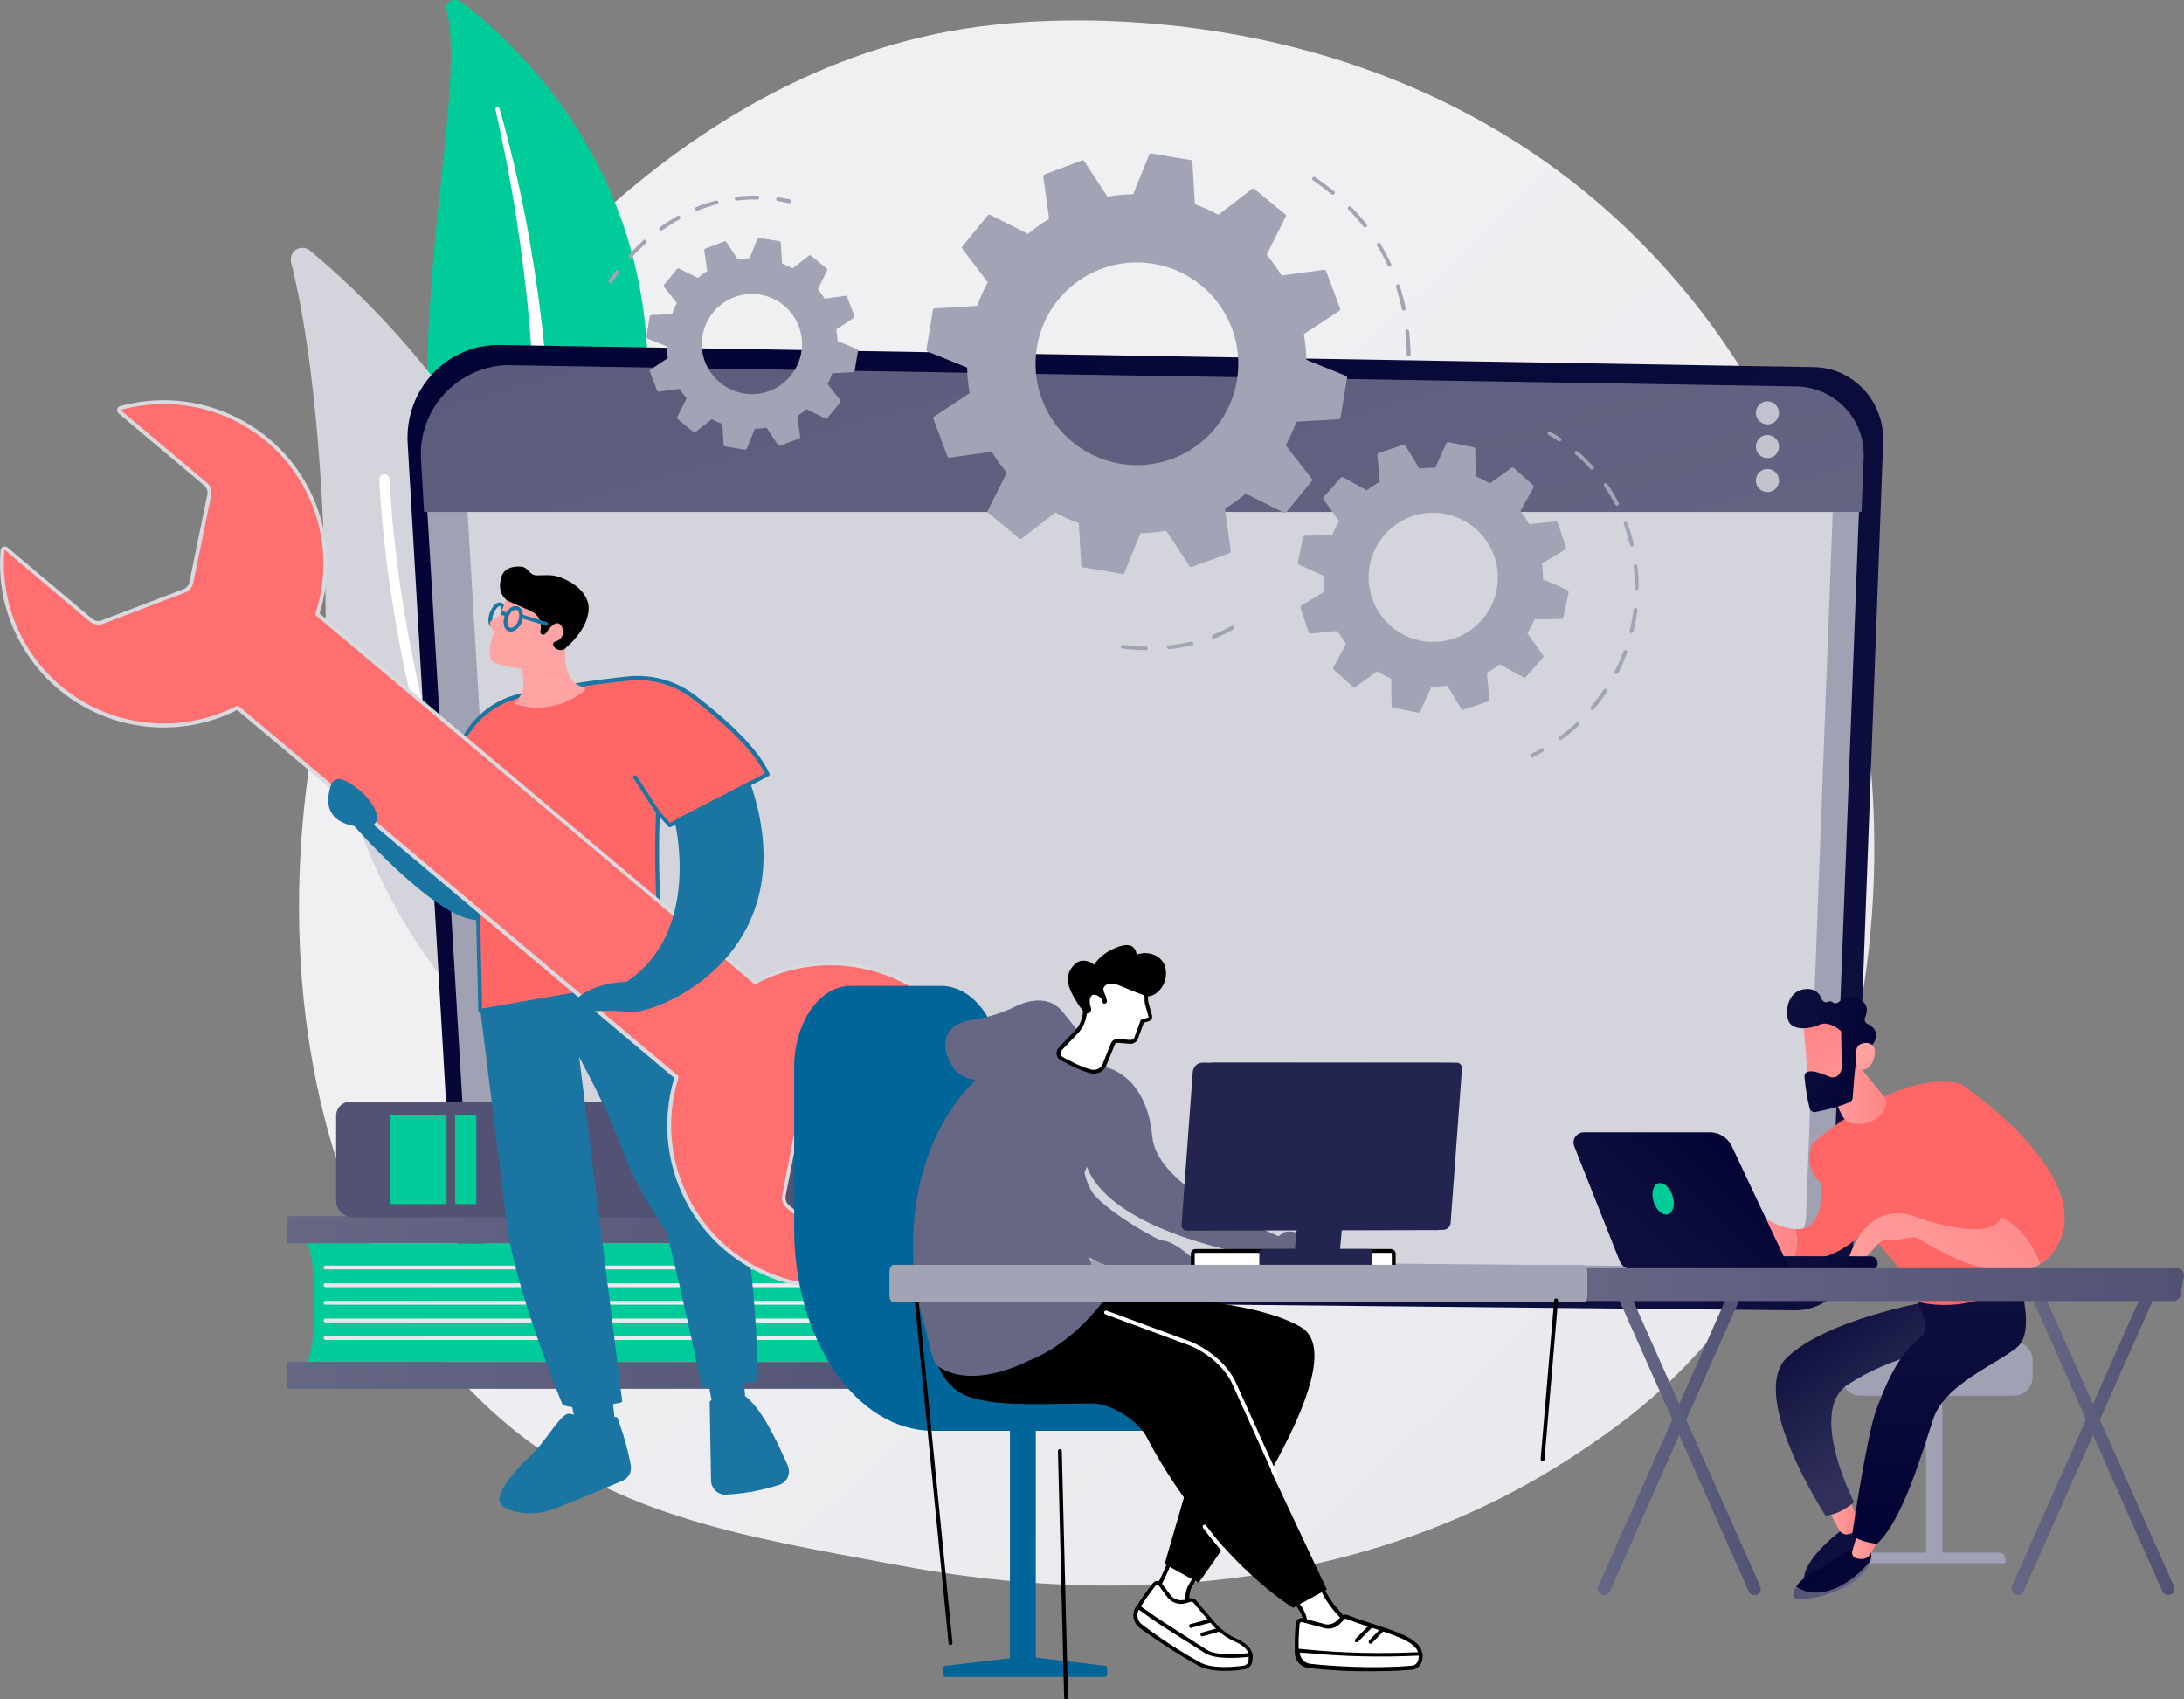 <?xml version="1.0" encoding="utf-8"?>
<!-- Generator: Adobe Illustrator 25.4.1, SVG Export Plug-In . SVG Version: 6.00 Build 0)  -->
<svg version="1.1" id="Layer_1" xmlns="http://www.w3.org/2000/svg" xmlns:xlink="http://www.w3.org/1999/xlink" x="0px" y="0px"
	 viewBox="0 0 1132.5 881.3" style="enable-background:new 0 0 1132.5 881.3;" xml:space="preserve">
<rect x="0" y="0" width="1132.5" height="881.3" fill="#808080" stroke="none"/>
<style type="text/css">
	.st0{fill:url(#SVGID_1_);}
	.st1{fill:#00CC99;}
	.st2{fill:#FFFFFF;}
	.st3{fill:#D4D4DC;}
	.st4{fill:url(#SVGID_00000152237236673383069210000013543227430738986903_);}
	.st5{fill:#A1A1B4;}
	.st6{fill:url(#SVGID_00000056386427968471740560000013639577690857235867_);}
	.st7{opacity:0.85;}
	.st8{fill:url(#SVGID_00000017489266941908613710000016020258117677477804_);}
	.st9{fill:url(#SVGID_00000049210594510221991250000003148327892518135981_);}
	.st10{fill:url(#SVGID_00000135686775017843315400000018226345251519661457_);}
	.st11{fill:url(#SVGID_00000136376830723898965580000014671777126724462472_);}
	.st12{fill:url(#SVGID_00000071538311036368664250000004177783646357243819_);}
	.st13{fill:url(#SVGID_00000071544438939235228830000000823548381424055974_);}
	.st14{fill:url(#SVGID_00000101806325015372333580000006639745682331039671_);}
	.st15{fill:url(#SVGID_00000068636695504595316450000001667456612490463931_);}
	.st16{fill:url(#SVGID_00000082326416922651750120000001114374809455092385_);}
	.st17{fill:url(#SVGID_00000179628839239876006680000017765728746813680794_);}
	.st18{fill:url(#SVGID_00000087371663171189154150000013372885791936426882_);}
	.st19{fill:url(#SVGID_00000156550792557612148930000011286502724131554198_);}
	.st20{fill:url(#SVGID_00000054947276159310052240000009063328157893588128_);}
	.st21{fill:url(#SVGID_00000105402128454214476970000015161489926535940235_);}
	.st22{fill:url(#SVGID_00000055701095879424207200000013493586645377964421_);}
	.st23{fill:url(#SVGID_00000135668911425907395540000006787789985939057854_);}
	.st24{fill:url(#SVGID_00000150824280359995681120000007880351210654566054_);}
	.st25{fill:url(#SVGID_00000007417146479471974520000010542541424869976207_);}
	.st26{fill:url(#SVGID_00000125596819929587930870000015549143914597643151_);}
	.st27{fill:url(#SVGID_00000099634774753437542240000008822587022907047597_);}
	.st28{fill:url(#SVGID_00000011741383559734870760000018132266359549443729_);}
	.st29{fill:url(#SVGID_00000177444469742483018780000012651574834609861296_);}
	.st30{fill:url(#SVGID_00000021809935851865793520000015659357653840330916_);}
	.st31{fill:url(#SVGID_00000165939802049978579010000001695620799558081936_);}
	.st32{fill:url(#SVGID_00000053534138453539174870000014447415564058468740_);}
	.st33{fill:url(#SVGID_00000141451249638109348830000007771183313615906231_);}
	.st34{fill:url(#SVGID_00000135655752835903339040000001731999318272820921_);}
	.st35{fill:url(#SVGID_00000043444841627972440070000003033738088349594787_);}
	.st36{fill:url(#SVGID_00000097469028357579961120000002780252661415675276_);}
	.st37{fill:url(#SVGID_00000100358355682739700370000013602734303544004795_);}
	.st38{fill:url(#SVGID_00000018232890431375349970000004765450697336737470_);}
	.st39{fill:#1A75A3;}
	.st40{fill:#FF6666;}
	.st41{fill:#FFA3A3;}
	.st42{fill:#FF6F6F;}
	.st43{fill:#D9D9E0;}
	.st44{fill:#A3A3B6;}
	.st45{fill:#006699;}
	.st46{fill:#666685;}
	.st47{fill:#242450;}
</style>
<g>
	<g id="Layer_2_00000000181844446688315610000015693955304141235616_">
		<g id="Layer_1-2">
			
				<linearGradient id="SVGID_1_" gradientUnits="userSpaceOnUse" x1="1046.584" y1="1150.668" x2="470.574" y2="537.498" gradientTransform="matrix(1 0 0 1 0 -196)">
				<stop  offset="0" style="stop-color:#E6E6EB"/>
				<stop  offset="1" style="stop-color:#F0F0F3"/>
			</linearGradient>
			<path class="st0" d="M873.6,708.7c-21.3,21.9-40.3,34.8-54.8,44.5c-142.1,94.9-304.5,67.5-354.7,58.2
				c-81-15.1-149.4-25.7-208.1-78.8C122.5,612,129,360.4,231,204.5C243,186,344.9,35.1,507.6,13.8c4-0.5,7-0.8,9.6-1.1
				C542.4,10,698.4-4,825.6,102.5c29,24.4,54.2,52.9,74.7,84.7C999.7,340.8,1000,578.4,873.6,708.7z"/>
			<path class="st1" d="M231.5,4.5c-0.9-3.6,4.4-6,7.7-3.5c33.3,25.4,113.4,101.5,93.6,234.7c-24.8,167.1,18.1,228,71.3,265.2
				c0,0-73.1-17.4-119.1-79.2C172,269.9,247.4,68.3,231.5,4.5z"/>
			<path class="st2" d="M256.9,56.7c4.2,18.6,7.9,37.3,10.8,56s5.3,37.5,6.9,56.3s2.6,37.7,2.7,56.5s-0.6,37.7-1.5,56.6
				s-1.6,37.9-0.2,57.1s5.8,38.4,14.3,56.5c2.1,4.5,4.4,9,6.9,13.3s5.1,8.7,7.9,12.9c5.7,8.6,12,16.8,18.9,24.5
				c14.6,15.9,31.4,29.7,49.8,41c2,1.2,4.6,0.9,6.3-0.7c1.2-1.3,1.2-3.3-0.1-4.6c-0.2-0.2-0.4-0.4-0.7-0.5l0,0
				c-4.5-2.9-8.9-5.9-13.1-9c-2.1-1.5-4.2-3.1-6.3-4.7s-4.1-3.2-6.1-4.9c-7.8-6.5-15.2-13.6-22-21.3c-13.1-14.6-24-31.1-32.4-48.9
				c-3.9-8.6-7.1-17.5-9.5-26.6c-2.3-9.1-3.8-18.3-4.6-27.6c-1.6-18.6-0.9-37.5-0.3-56.4s1-37.9,0.4-56.9c-0.2-9.5-0.7-19-1.4-28.5
				c-0.3-4.7-0.7-9.5-1.1-14.2s-1-9.5-1.5-14.2c-2.2-18.9-5.1-37.7-8.7-56.5c-3.7-18.7-8.1-37.3-13.3-55.8c-0.2-0.6-0.8-0.9-1.4-0.7
				C257.2,55.7,256.9,56.1,256.9,56.7z"/>
			<path class="st3" d="M290,549.8c-1.5,5-6.8,7.9-11.8,6.4c-1.2-0.4-2.3-0.9-3.2-1.7c-29-23.3-105.1-96.5-106-225
				c-0.7-108.5-11.4-167.2-18.1-193.6c-0.7-3.2,1.3-6.5,4.5-7.2c1.8-0.4,3.6,0,5.1,1.1C209.4,170,359,315.4,290,549.8z"/>
			<path class="st2" d="M280.8,550.4c-0.1,0.1-0.3,0.2-0.4,0.3c-1.3,0.6-2.9,0.1-3.5-1.2l0,0c-0.7-1.5-72.4-149.9-80.2-300.7
				c-0.1-1.5,1-2.7,2.5-2.8s2.7,1,2.8,2.5l0,0c7.7,149.7,79,297.2,79.7,298.6C282.2,548.3,281.8,549.6,280.8,550.4z"/>
			
				<linearGradient id="SVGID_00000163064557448394870470000008666223865629349298_" gradientUnits="userSpaceOnUse" x1="-7810.198" y1="387.153" x2="-8413.117" y2="846.223" gradientTransform="matrix(-1 0 0 1 -7518.91 -196)">
				<stop  offset="0" style="stop-color:#030335"/>
				<stop  offset="1" style="stop-color:#0F0F3F"/>
			</linearGradient>
			<path style="fill:url(#SVGID_00000163064557448394870470000008666223865629349298_);" d="M940.7,190.4l-681.5-11.5
				c-27.4-0.5-49.5,23.1-47.8,51.1l23.5,403.4c1.3,22.1,19,39.4,40.6,39.6l655.1,6.5c16.2,0.2,29.5-12.9,30.2-29.4l15.7-421
				C977.2,208.2,961,190.7,940.7,190.4z"/>
			<path class="st5" d="M930.2,200.7l-663.7-10.9c-25.3-0.4-46.2,19.8-46.6,45.2c0,1.2,0,2.3,0.1,3.5l22.8,383.8
				c1.3,21,18.5,37.5,39.6,37.7l638,6.2c15.8,0.1,28.8-12.3,29.4-28L965,237.4c0.7-19.5-14.5-36-34-36.7
				C930.7,200.7,930.5,200.7,930.2,200.7z"/>
			<path class="st3" d="M917.8,213.9l-632-10.4c-24.1-0.4-44,18.8-44.4,43c0,1.1,0,2.2,0.1,3.3l21.8,365.5
				c1.2,20,17.7,35.7,37.7,35.9l607.5,5.9c15,0.2,27.4-11.7,28-26.7L951,248.9c0.7-18.6-13.7-34.3-32.3-35
				C918.4,213.9,918.1,213.9,917.8,213.9z"/>
			
				<linearGradient id="SVGID_00000056413649976558446660000016974500473796144314_" gradientUnits="userSpaceOnUse" x1="-8167.991" y1="643.574" x2="-7992.771" y2="18.934" gradientTransform="matrix(-1 0 0 1 -7518.91 -196)">
				<stop  offset="0" style="stop-color:#666685"/>
				<stop  offset="1" style="stop-color:#525274"/>
			</linearGradient>
			<path style="fill:url(#SVGID_00000056413649976558446660000016974500473796144314_);" d="M265,189.4l666.5,11
				c19.6,0.3,35.3,16.5,34.9,36.1c0,0.3,0,0.5,0,0.8l-1.1,28.2H219.9l-1.6-27.3c-1.5-25.4,17.9-47.2,43.3-48.8
				C262.7,189.4,263.8,189.4,265,189.4z"/>
			<g class="st7">
				<path class="st3" d="M910.5,214.1c0,3.3,2.7,6,6,6s6-2.7,6-6s-2.7-6-6-6S910.5,210.7,910.5,214.1z"/>
				<path class="st3" d="M910.5,231.6c0,3.3,2.7,6,6,6s6-2.7,6-6s-2.7-6-6-6S910.5,228.3,910.5,231.6z"/>
				<path class="st3" d="M910.5,249.2c0,3.3,2.7,6,6,6s6-2.7,6-6s-2.7-6-6-6l0,0C913.2,243.2,910.5,245.9,910.5,249.2z"/>
			</g>
			<rect x="998.7" y="717.5" class="st5" width="8.5" height="91.5"/>
			<path class="st5" d="M1040,810.7h-74.1V808c0-1.6,1.3-2.8,2.8-2.8h68.1c1.7,0,3.1,1.4,3.1,3.1L1040,810.7z"/>
			<path class="st5" d="M964.7,695.7h79.6c5.3,0,9.7,4.3,9.7,9.7v8.7c0,5.3-4.3,9.7-9.7,9.7h-79.6c-5.3,0-9.7-4.3-9.7-9.7v-8.7
				C955,700,959.4,695.7,964.7,695.7z"/>
			
				<linearGradient id="SVGID_00000156585287595363593540000003100369532952955560_" gradientUnits="userSpaceOnUse" x1="-659.93" y1="971.2" x2="-674.86" y2="1000.56" gradientTransform="matrix(-1 0 0 1 275.34 -196)">
				<stop  offset="0" style="stop-color:#030335"/>
				<stop  offset="1" style="stop-color:#0F0F3F"/>
			</linearGradient>
			<path style="fill:url(#SVGID_00000156585287595363593540000003100369532952955560_);" d="M955.9,792.8c0,0-24.2,17.4-20,29.1
				c0,0,26.4-11.4,29.6-20.4s-0.5-13-0.5-13L955.9,792.8z"/>
			
				<linearGradient id="SVGID_00000058571041873163546760000016949980473862294162_" gradientUnits="userSpaceOnUse" x1="-688.32" y1="982.964" x2="-673.441" y2="982.964" gradientTransform="matrix(-1 0 0 1 275.34 -196)">
				<stop  offset="0" style="stop-color:#FF8585"/>
				<stop  offset="1" style="stop-color:#FFA2A2"/>
			</linearGradient>
			<path style="fill:url(#SVGID_00000058571041873163546760000016949980473862294162_);" d="M959.5,778.2l4,11.4
				c0.6,1.7,0,3.6-1.5,4.7c-1,0.6-2.1,1-3.3,1.3c-2,0.5-4.1-0.5-5.1-2.3l-4.7-8.9L959.5,778.2z"/>
			
				<linearGradient id="SVGID_00000047771708156848994290000011991727455640125335_" gradientUnits="userSpaceOnUse" x1="-708.915" y1="943.527" x2="-645.705" y2="854.927" gradientTransform="matrix(-1 0 0 1 275.34 -196)">
				<stop  offset="0" style="stop-color:#30305A"/>
				<stop  offset="0.23" style="stop-color:#262652"/>
				<stop  offset="0.73" style="stop-color:#0D0D3D"/>
				<stop  offset="1" style="stop-color:#000033"/>
			</linearGradient>
			<path style="fill:url(#SVGID_00000047771708156848994290000011991727455640125335_);" d="M997.9,675.4c0,0-49.6,8.6-70.9,28.2
				s19.6,82.4,19.6,82.4s6.7,0,14.8-7c0,0-24.2-47.2-3.3-60.9c23.5-15.5,50.5-19,50.5-19l-10.1-22.2L997.9,675.4z"/>
			
				<linearGradient id="SVGID_00000083048021992819450520000000825481328401440142_" gradientUnits="userSpaceOnUse" x1="-668.631" y1="1000.866" x2="-720.391" y2="1068.556" gradientTransform="matrix(-1 0 0 1 275.34 -196)">
				<stop  offset="0" style="stop-color:#030335"/>
				<stop  offset="1" style="stop-color:#0F0F3F"/>
			</linearGradient>
			<path style="fill:url(#SVGID_00000083048021992819450520000000825481328401440142_);" d="M940.1,815.4c5.3-2.5,20.4-13,22.9-13.5
				s6.9,2.5,6.9,2.5s1.1,1.9-0.1,5.3c-3.5,4.3-11.4,12.4-21.9,15.4c-7.8,2.2-13.2,0.2-16.5-2.3C933.6,819.7,936.6,817.1,940.1,815.4
				z"/>
			
				<linearGradient id="SVGID_00000019643822421413457390000018028488277600227743_" gradientUnits="userSpaceOnUse" x1="-694.46" y1="1015.626" x2="-654.443" y2="1015.626" gradientTransform="matrix(-1 0 0 1 275.34 -196)">
				<stop  offset="0" style="stop-color:#666685"/>
				<stop  offset="1" style="stop-color:#525274"/>
			</linearGradient>
			<path style="fill:url(#SVGID_00000019643822421413457390000018028488277600227743_);" d="M947.9,825.2
				c10.5-3,18.4-11.2,21.9-15.4c-0.8,2.3-2.6,5.2-6.4,8.6c-9.4,8.5-27.5,11.5-31.3,11c-3.1-0.5-2.8-3.3-0.8-6.4
				C934.8,825.3,940.2,827.4,947.9,825.2z"/>
			
				<linearGradient id="SVGID_00000136411644867385355850000008334322037029007277_" gradientUnits="userSpaceOnUse" x1="-699.08" y1="996.65" x2="-685.117" y2="996.65" gradientTransform="matrix(-1 0 0 1 275.34 -196)">
				<stop  offset="0" style="stop-color:#FF8585"/>
				<stop  offset="1" style="stop-color:#FFA2A2"/>
			</linearGradient>
			<path style="fill:url(#SVGID_00000136411644867385355850000008334322037029007277_);" d="M974.4,797c-0.1,1.5-3,6.5-4.8,9.3
				c-0.8,1.3-2.3,2.1-3.9,2.2c-1.1,0-2.1-0.1-3.2-0.4c-1.6-0.5-2.4-2.1-2-3.7l3.4-11.6L974.4,797z"/>
			
				<linearGradient id="SVGID_00000106832837371734533920000003208389266540296885_" gradientUnits="userSpaceOnUse" x1="-731.667" y1="987.671" x2="-728.187" y2="869.221" gradientTransform="matrix(-1 0 0 1 275.34 -196)">
				<stop  offset="0" style="stop-color:#030335"/>
				<stop  offset="1" style="stop-color:#0F0F3F"/>
			</linearGradient>
			<path style="fill:url(#SVGID_00000106832837371734533920000003208389266540296885_);" d="M1045.7,660.5c0,0,11,29.5,0,38.4
				s-37.3,19.1-43.2,36.9s-15.8,52.5-29.2,64.8c0,0-9.4-0.9-12.9-4.6c0,0,7.6-51.8,12.6-65.1c4.3-11.5,10.7-28.1,23-37.4
				c3.5-2.7,2.9-6.9,1.3-11l-3-7.4L1045.7,660.5z"/>
			
				<linearGradient id="SVGID_00000165927216738622239490000006990150319505584821_" gradientUnits="userSpaceOnUse" x1="1455.605" y1="149.064" x2="1301.605" y2="355.064" gradientTransform="matrix(1 0 0 1 0 -196)">
				<stop  offset="0" style="stop-color:#FFA2A2"/>
				<stop  offset="1" style="stop-color:#FF6666"/>
			</linearGradient>
			<path style="fill:url(#SVGID_00000165927216738622239490000006990150319505584821_);" d="M930.8,637.4
				c18.5,1.1,12.7-28.4,12.4-29.6l28,19.8c0,0-1.5,15.8-24.8,24.1c-5.1,1.9-10.7,2.3-16,1.2C932.1,647.9,932.2,642.5,930.8,637.4z"
				/>
			
				<linearGradient id="SVGID_00000079470924462888897280000009058132288315220122_" gradientUnits="userSpaceOnUse" x1="-656.37" y1="835.633" x2="-607.66" y2="835.633" gradientTransform="matrix(-1 0 0 1 275.34 -196)">
				<stop  offset="0" style="stop-color:#FF8585"/>
				<stop  offset="1" style="stop-color:#FFA2A2"/>
			</linearGradient>
			<path style="fill:url(#SVGID_00000079470924462888897280000009058132288315220122_);" d="M895,628.5c6.9-4.8,14.7,0,14.7,0
				c9.2,6,16,8.6,21,8.9c1.5,5.1,1.3,10.5-0.4,15.5c-10.3-2.2-17.7-9.7-20.9-13.5c-1.1-1.4-3.2-1.6-4.6-0.5
				c-1.4,1.1-2.8,2.7-2.6,4.3c0.5,3.2-3.2,4.2-3.5,3.1s1.3-8.1,1.3-8.1s-7.5,7.5-10.4,10.4s-6.6,0-6.6,0S888.2,633.3,895,628.5z"/>
			
				<linearGradient id="SVGID_00000034795558524484215670000016019090385374495381_" gradientUnits="userSpaceOnUse" x1="1482.89" y1="169.46" x2="1328.89" y2="375.461" gradientTransform="matrix(1 0 0 1 0 -196)">
				<stop  offset="0" style="stop-color:#FFA2A2"/>
				<stop  offset="1" style="stop-color:#FF6666"/>
			</linearGradient>
			<path style="fill:url(#SVGID_00000034795558524484215670000016019090385374495381_);" d="M1016.9,562.2c0,0-26.9-10.8-76.9,30.5
				c0,0-4.2,8.7,0.4,16.3s48,45.2,54,66c0,0,25.9,8.4,52.6-11.5C1047,663.6,1044.6,605.7,1016.9,562.2z"/>
			
				<linearGradient id="SVGID_00000060006153516928249030000009948468719392813476_" gradientUnits="userSpaceOnUse" x1="-702.877" y1="763.789" x2="-670.56" y2="763.789" gradientTransform="matrix(-1 0 0 1 275.34 -196)">
				<stop  offset="0" style="stop-color:#FF8585"/>
				<stop  offset="1" style="stop-color:#FFA2A2"/>
			</linearGradient>
			<path style="fill:url(#SVGID_00000060006153516928249030000009948468719392813476_);" d="M963.8,552.7l13.2,16
				c1.3,1.6,1.6,3.8,0.7,5.7c-1.8,3.7-6.2,9.2-15.9,8.4c-2.9-0.2-5.4-2-6.7-4.5l-9.2-19.1L963.8,552.7z"/>
			
				<linearGradient id="SVGID_00000162311026167371325970000009826414691759207862_" gradientUnits="userSpaceOnUse" x1="1502.543" y1="184.152" x2="1348.543" y2="390.152" gradientTransform="matrix(1 0 0 1 0 -196)">
				<stop  offset="0" style="stop-color:#FFA2A2"/>
				<stop  offset="1" style="stop-color:#FF6666"/>
			</linearGradient>
			<path style="fill:url(#SVGID_00000162311026167371325970000009826414691759207862_);" d="M1037.7,630.9c3.1-12.7-28.5-41-28.5-41
				l7.7-27.7c0,0,68.2,45.4,50.9,82c-2.1,4.6-5.4,8.6-9.7,11.4C1052.6,640.8,1043.9,634,1037.7,630.9z"/>
			
				<linearGradient id="SVGID_00000078753770636614185830000000852007947351386521_" gradientUnits="userSpaceOnUse" x1="1492.361" y1="176.543" x2="1338.361" y2="382.543" gradientTransform="matrix(1 0 0 1 0 -196)">
				<stop  offset="0" style="stop-color:#FFA2A2"/>
				<stop  offset="1" style="stop-color:#FF6666"/>
			</linearGradient>
			<path style="fill:url(#SVGID_00000078753770636614185830000000852007947351386521_);" d="M1037.7,629.1c0.3,0,0.6-0.2,0.7-0.6
				c3.2-13-27.4-40.6-28.7-41.8c-0.3-0.3-0.7-0.3-1,0s-0.3,0.8,0,1.1s31.2,28.2,28.3,40.3c-0.1,0.4,0.2,0.8,0.6,0.9
				C1037.6,629.1,1037.7,629.1,1037.7,629.1z"/>
			
				<linearGradient id="SVGID_00000085967156757281735700000015875907812448101533_" gradientUnits="userSpaceOnUse" x1="1059.765" y1="794.686" x2="968.626" y2="886.546" gradientTransform="matrix(1 0 0 1 0 -196)">
				<stop  offset="0" style="stop-color:#FF8585"/>
				<stop  offset="1" style="stop-color:#FFA2A2"/>
			</linearGradient>
			<path style="fill:url(#SVGID_00000085967156757281735700000015875907812448101533_);" d="M989.8,629.8c0,0,37.5,14.5,46.6,3.6
				c0.6-0.7,1-1.6,1.2-2.5c6.2,3.1,14.9,9.8,20.4,24.6c-19.7,12.6-53.4-7-62.5-12.8c-1.5-0.9-3.3-1.3-5-0.9
				c-3.5,0.7-9.6,1.8-12.8,1.3c-4.8-0.7-11.7,16.2-19.4,10.9C958.3,654.1,965,624.7,989.8,629.8z"/>
			
				<linearGradient id="SVGID_00000034088905729768266610000015393820308784821376_" gradientUnits="userSpaceOnUse" x1="-402.351" y1="-811.344" x2="-442.752" y2="-757.914" gradientTransform="matrix(-0.97 -0.25 -0.25 0.97 349.04 1216.59)">
				<stop  offset="0" style="stop-color:#FF8585"/>
				<stop  offset="1" style="stop-color:#FFA2A2"/>
			</linearGradient>
			<path style="fill:url(#SVGID_00000034088905729768266610000015393820308784821376_);" d="M935,529.1c-0.1,0.5,3.1,35.6,3.1,35.6
				l20-2.3l1.9-33.7C960,528.7,937.2,520.5,935,529.1z"/>
			
				<linearGradient id="SVGID_00000003826735889536949270000013257978633013885606_" gradientUnits="userSpaceOnUse" x1="-434.345" y1="-797.358" x2="-386.095" y2="-797.358" gradientTransform="matrix(-0.97 -0.25 -0.25 0.97 349.04 1216.59)">
				<stop  offset="0" style="stop-color:#030335"/>
				<stop  offset="1" style="stop-color:#0F0F3F"/>
			</linearGradient>
			<path style="fill:url(#SVGID_00000003826735889536949270000013257978633013885606_);" d="M954.7,535.7l0.4,17.8
				c0,0.2,0,0.5-0.1,0.7c-0.3,1.4-1.9,5.9-6.5,4.1c-4.2-1.7-8-3.2-10.8-2.6c-1.3,0.2-2.1,1.4-2,2.7c0.5,5.6,1.4,11.1,2.7,16.5
				c0.3,1.2,1.6,2,2.8,1.8c3.8-0.7,11.8-2.3,18-5.2c0.8-0.4,1.4-1.2,1.5-2.1c0.3-4.5,1.3-18,2.1-21.7c0.8-3.5,5.4-5.1,7.4-5.7
				c0.6-0.2,1.2-0.6,1.5-1.2c1.1-2.1,2.9-7-3.3-9.8c-1.3-0.6-1.8-2-1.3-3.3v-0.1c1.2-2.5,2.1-6.5-2.6-9.3s-8.8-0.5-11.1,1.4
				c-0.9,0.8-2.3,0.8-3.2,0c-0.6-0.5-1.5-0.6-2.2-0.2c-1.2,0.6-2.7,0-3.3-1.2c0-0.1-0.1-0.1-0.1-0.2c-0.9-2.6-3.1-5.5-8.1-5.2
				c-8.9,0.5-11,10.1-9.3,16s11.3,4.8,16.3,2.5c3.8-1.8,8.2,1,10.1,2.5C954.4,534.2,954.8,534.9,954.7,535.7z"/>
			
				<linearGradient id="SVGID_00000003086016021854784690000015870510941513426834_" gradientUnits="userSpaceOnUse" x1="-461.515" y1="-768.787" x2="-429.115" y2="-802.027" gradientTransform="matrix(-0.97 -0.25 -0.25 0.97 349.04 1216.59)">
				<stop  offset="0" style="stop-color:#FF8585"/>
				<stop  offset="1" style="stop-color:#FFA2A2"/>
			</linearGradient>
			<path style="fill:url(#SVGID_00000003086016021854784690000015870510941513426834_);" d="M963,554.1c0,0-2.5-10.5,1.5-12.5
				s9.3-0.2,7.3,7C969.2,557.4,963,554.1,963,554.1z"/>
			
				<linearGradient id="SVGID_00000144296681405948798150000003800309437106161591_" gradientUnits="userSpaceOnUse" x1="11384.519" y1="1526.161" x2="11321.178" y2="1543.521" gradientTransform="matrix(0.999 -4.937274e-02 4.937274e-02 0.999 -10462.367 -324.662)">
				<stop  offset="0" style="stop-color:#030335"/>
				<stop  offset="1" style="stop-color:#0F0F3F"/>
			</linearGradient>
			<path style="fill:url(#SVGID_00000144296681405948798150000003800309437106161591_);" d="M970.7,658.5h-0.2l-78.6-0.1
				c-1.9,0.2-3.7-1.2-3.9-3.1c-0.2-1.9,1.2-3.7,3.1-3.9c0.2,0,0.5,0,0.7,0l78.6,0.1c1.9,0.2,3.4,1.9,3.2,3.8
				C973.6,657,972.3,658.3,970.7,658.5z"/>
			
				<linearGradient id="SVGID_00000115501745909482484600000008128733657392920975_" gradientUnits="userSpaceOnUse" x1="11385.457" y1="792.803" x2="11340.518" y2="840.303" gradientTransform="matrix(1 0 0 1 -10487.12 -196)">
				<stop  offset="0" style="stop-color:#030335"/>
				<stop  offset="1" style="stop-color:#0F0F3F"/>
			</linearGradient>
			<path style="fill:url(#SVGID_00000115501745909482484600000008128733657392920975_);" d="M821.2,587.2h65.5
				c4.8,0,9.2,2.8,11.3,7.2l30.3,64.2h-81.4c-3.1,0-5.9-1.9-7.1-4.8l-23.5-59.4c-1.1-2.7,0.3-5.7,3-6.8
				C819.9,587.3,820.5,587.2,821.2,587.2z"/>
			<path class="st1" d="M867.3,620.1c1.4,4.4,0.4,8.7-2.3,9.6s-6.1-2-7.5-6.4s-0.4-8.7,2.3-9.6S865.9,615.7,867.3,620.1z"/>
			
				<linearGradient id="SVGID_00000044858546492434166170000000337701556810389891_" gradientUnits="userSpaceOnUse" x1="828.501" y1="942.023" x2="904.379" y2="942.023" gradientTransform="matrix(1 0 0 1 0 -196)">
				<stop  offset="0" style="stop-color:#666685"/>
				<stop  offset="1" style="stop-color:#525274"/>
			</linearGradient>
			<path style="fill:url(#SVGID_00000044858546492434166170000000337701556810389891_);" d="M831.8,827.2c-0.4,0-0.9-0.1-1.3-0.3
				c-1.6-0.6-2.4-2.5-1.8-4.1v-0.1L898,666.8c0.8-1.6,2.7-2.4,4.3-1.7c1.6,0.6,2.4,2.5,1.8,4.1v0.1l-69.3,155.9
				C834.3,826.4,833.1,827.2,831.8,827.2z"/>
			
				<linearGradient id="SVGID_00000003077515256317303540000017557533335342511017_" gradientUnits="userSpaceOnUse" x1="837.229" y1="942.065" x2="913.069" y2="942.065" gradientTransform="matrix(1 0 0 1 0 -196)">
				<stop  offset="0" style="stop-color:#666685"/>
				<stop  offset="1" style="stop-color:#525274"/>
			</linearGradient>
			<path style="fill:url(#SVGID_00000003077515256317303540000017557533335342511017_);" d="M909.8,827.2c-1.3,0-2.5-0.8-3-1.9
				l-69.3-155.9c-0.7-1.6,0-3.5,1.6-4.2h0.1c1.7-0.7,3.6,0,4.3,1.7l69.3,155.9c0.7,1.6,0,3.5-1.7,4.2H911
				C910.7,827.1,910.3,827.2,909.8,827.2z"/>
			
				<linearGradient id="SVGID_00000150060722117354488800000014500814731026745507_" gradientUnits="userSpaceOnUse" x1="1043.001" y1="942.023" x2="1118.883" y2="942.023" gradientTransform="matrix(1 0 0 1 0 -196)">
				<stop  offset="0" style="stop-color:#666685"/>
				<stop  offset="1" style="stop-color:#525274"/>
			</linearGradient>
			<path style="fill:url(#SVGID_00000150060722117354488800000014500814731026745507_);" d="M1046.3,827.2c-0.4,0-0.9-0.1-1.3-0.3
				c-1.6-0.7-2.4-2.5-1.8-4.1v-0.1l69.3-155.9c0.8-1.6,2.7-2.4,4.3-1.7c1.6,0.7,2.4,2.5,1.8,4.1v0.1l-69.3,155.9
				C1048.8,826.4,1047.6,827.2,1046.3,827.2z"/>
			
				<linearGradient id="SVGID_00000180335997103377372950000016976521291541256583_" gradientUnits="userSpaceOnUse" x1="1051.729" y1="942.015" x2="1127.571" y2="942.015" gradientTransform="matrix(1 0 0 1 0 -196)">
				<stop  offset="0" style="stop-color:#666685"/>
				<stop  offset="1" style="stop-color:#525274"/>
			</linearGradient>
			<path style="fill:url(#SVGID_00000180335997103377372950000016976521291541256583_);" d="M1124.3,827.2c-1.3,0-2.5-0.8-3-1.9
				l-69.3-156c-0.7-1.6,0-3.5,1.6-4.2h0.1c1.7-0.7,3.6,0,4.3,1.7l69.3,155.9c0.7,1.6,0,3.5-1.6,4.2h-0.1
				C1125.2,827.1,1124.8,827.2,1124.3,827.2z"/>
			
				<linearGradient id="SVGID_00000122693860411246749660000006256953860533001863_" gradientUnits="userSpaceOnUse" x1="810.647" y1="862.2" x2="1132.462" y2="862.2" gradientTransform="matrix(1 0 0 1 0 -196)">
				<stop  offset="0" style="stop-color:#666685"/>
				<stop  offset="1" style="stop-color:#525274"/>
			</linearGradient>
			<path style="fill:url(#SVGID_00000122693860411246749660000006256953860533001863_);" d="M1132.4,661.9c0.2-1-0.1-2-0.7-2.9
				c-0.6-0.8-1.4-1.3-2.4-1.3H814.2c-1.3,0-2.4,0.7-3,1.8c-0.7,1.2-0.7,2.6-0.2,3.8l3.4,8.3c0.7,1.8,2.4,3.1,4.3,3.1h308.5
				c1.8-0.1,3.3-1.5,3.6-3.3L1132.4,661.9z"/>
			<path class="st1" d="M158.1,706.3h308v-61.6h-308C164.7,644.7,164.7,706.3,158.1,706.3z"/>
			
				<linearGradient id="SVGID_00000024715627236567409720000008538891892557043342_" gradientUnits="userSpaceOnUse" x1="148.7" y1="871.45" x2="491.3" y2="871.45" gradientTransform="matrix(1 0 0 1 0 -196)">
				<stop  offset="0" style="stop-color:#666685"/>
				<stop  offset="1" style="stop-color:#525274"/>
			</linearGradient>
			<path style="fill:url(#SVGID_00000024715627236567409720000008538891892557043342_);" d="M466.1,690.9v-28.2c0-10-6.1-18-13.6-18
				H149.7c-0.6,0-1-0.4-1-1v-12c0-0.6,0.4-1,1-1h322.6c7.3,0,19,11.5,19,25.8v39.4c0,13.4-11.3,24.3-18.2,24.3H149.7
				c-0.6,0-1-0.4-1-1v-11.9c0-0.6,0.4-1,1-1h304.7C460.9,706.3,466.1,699.4,466.1,690.9z"/>
			
				<linearGradient id="SVGID_00000067935560626752630730000012027851217771849394_" gradientUnits="userSpaceOnUse" x1="167.8" y1="853.3" x2="458.6" y2="853.3" gradientTransform="matrix(1 0 0 1 0 -196)">
				<stop  offset="0" style="stop-color:#E6E6EB"/>
				<stop  offset="1" style="stop-color:#F0F0F3"/>
			</linearGradient>
			<path style="fill:url(#SVGID_00000067935560626752630730000012027851217771849394_);" d="M457.6,658.3H168.8c-0.6,0-1-0.4-1-1
				s0.4-1,1-1h288.8c0.6,0,1,0.4,1,1S458.1,658.3,457.6,658.3z"/>
			
				<linearGradient id="SVGID_00000012436680629089831940000014489929299694561210_" gradientUnits="userSpaceOnUse" x1="167.8" y1="862.5" x2="458.6" y2="862.5" gradientTransform="matrix(1 0 0 1 0 -196)">
				<stop  offset="0" style="stop-color:#E6E6EB"/>
				<stop  offset="1" style="stop-color:#F0F0F3"/>
			</linearGradient>
			<path style="fill:url(#SVGID_00000012436680629089831940000014489929299694561210_);" d="M457.6,667.5H168.8c-0.6,0-1-0.4-1-1
				s0.4-1,1-1h288.8c0.6,0,1,0.4,1,1S458.1,667.5,457.6,667.5z"/>
			
				<linearGradient id="SVGID_00000080890211766094392920000009429919479601724039_" gradientUnits="userSpaceOnUse" x1="167.8" y1="871.6" x2="458.6" y2="871.6" gradientTransform="matrix(1 0 0 1 0 -196)">
				<stop  offset="0" style="stop-color:#E6E6EB"/>
				<stop  offset="1" style="stop-color:#F0F0F3"/>
			</linearGradient>
			<path style="fill:url(#SVGID_00000080890211766094392920000009429919479601724039_);" d="M457.6,676.6H168.8c-0.6,0-1-0.4-1-1
				s0.4-1,1-1h288.8c0.6,0,1,0.4,1,1S458.1,676.6,457.6,676.6z"/>
			
				<linearGradient id="SVGID_00000028299344375228522190000004149298238338998713_" gradientUnits="userSpaceOnUse" x1="167.8" y1="880.8" x2="458.6" y2="880.8" gradientTransform="matrix(1 0 0 1 0 -196)">
				<stop  offset="0" style="stop-color:#E6E6EB"/>
				<stop  offset="1" style="stop-color:#F0F0F3"/>
			</linearGradient>
			<path style="fill:url(#SVGID_00000028299344375228522190000004149298238338998713_);" d="M457.6,685.8H168.8c-0.6,0-1-0.4-1-1
				s0.4-1,1-1h288.8c0.6,0,1,0.4,1,1S458.1,685.8,457.6,685.8z"/>
			
				<linearGradient id="SVGID_00000166663972429117924400000007595723340129514919_" gradientUnits="userSpaceOnUse" x1="167.8" y1="889.9" x2="458.6" y2="889.9" gradientTransform="matrix(1 0 0 1 0 -196)">
				<stop  offset="0" style="stop-color:#E6E6EB"/>
				<stop  offset="1" style="stop-color:#F0F0F3"/>
			</linearGradient>
			<path style="fill:url(#SVGID_00000166663972429117924400000007595723340129514919_);" d="M457.6,694.9H168.8c-0.6,0-1-0.4-1-1
				s0.4-1,1-1h288.8c0.6,0,1,0.4,1,1S458.1,694.9,457.6,694.9z"/>
			
				<linearGradient id="SVGID_00000142879490350848560970000016708315133028101770_" gradientUnits="userSpaceOnUse" x1="303.486" y1="545.02" x2="299.486" y2="755.02" gradientTransform="matrix(1 0 0 1 0 -196)">
				<stop  offset="0" style="stop-color:#666685"/>
				<stop  offset="1" style="stop-color:#525274"/>
			</linearGradient>
			<path style="fill:url(#SVGID_00000142879490350848560970000016708315133028101770_);" d="M181.6,571.3h229.1
				c6.8,0,12.4,5.6,12.4,12.4l0,0v38.2c0,5.2-4.2,9.4-9.4,9.4H183.1c-4.9,0-8.8-4-8.8-8.8l0,0v-43.9
				C174.3,574.5,177.6,571.3,181.6,571.3L181.6,571.3z"/>
			<rect x="202.4" y="578.2" class="st1" width="29.2" height="46.2"/>
			<rect x="236" y="578.2" class="st1" width="11" height="46.2"/>
			<polygon class="st39" points="384.6,712.3 386.2,733.4 372.1,737.6 367.6,713.1 			"/>
			<path class="st39" d="M372.2,738.6c-0.2,0-0.5,0-0.6-0.1c-0.2-0.2-0.4-0.4-0.5-0.7l-4.5-24.5c-0.1-0.5,0.3-1.1,0.8-1.2h0.1
				l17-0.8c0.5,0,1,0.4,1,0.9l1.5,21.1c0,0.5-0.3,0.9-0.7,1L372.2,738.6L372.2,738.6z M368.8,714.1l4.1,22.3l12.2-3.7l-1.4-19.3
				L368.8,714.1z"/>
			<path class="st39" d="M376.4,774c9.3-0.4,18.5-2.1,27.3-4.9c3.4-1,5.3-4.5,4.3-7.9c-0.1-0.3-0.2-0.5-0.3-0.8
				c-4.4-9.6-12.2-27.8-21.3-35.3l-1,5.1l-3.4-4c-0.5-0.6-1.2-0.9-1.9-0.8l-5.8,0.3c-1.2,0.1-2.1,1-2.2,2.2l-0.1,4.3l-3-5.1
				l0.7,40.9C369.9,771.5,372.9,774.2,376.4,774z"/>
			<path class="st39" d="M385.2,774.3c-3.4,0.4-6.3,0.7-8.7,0.8c-4.1,0.2-7.5-2.9-7.8-7l-0.7-40.9c0-0.6,0.4-1,1-1
				c0.4,0,0.7,0.2,0.9,0.5l1.2,2.1V728c0.1-1.7,1.4-3.1,3.1-3.2l5.8-0.3c1-0.1,2.1,0.4,2.7,1.2l2,2.4l0.6-3.1
				c0.1-0.3,0.3-0.6,0.6-0.8c0.3-0.1,0.7-0.1,1,0.2c8.7,7.1,16.2,23.7,20.7,33.6l0.9,2.1c0.8,1.9,0.8,4,0,5.9
				c-0.9,2-2.6,3.5-4.6,4.1C397.8,772,391.5,773.5,385.2,774.3z M370.1,731l0.6,37c0.2,2.9,2.7,5.2,5.7,5c9.2-0.4,18.3-2.1,27.1-4.9
				c1.5-0.5,2.7-1.6,3.4-3c0.6-1.3,0.6-2.9,0-4.2l-0.9-2.1c-4.2-9.2-11-24.4-18.8-31.8l-0.7,3.4c-0.1,0.5-0.6,0.9-1.2,0.8
				c-0.2,0-0.4-0.2-0.6-0.3l-3.4-4c-0.3-0.3-0.7-0.5-1.1-0.5l-5.8,0.3c-0.7,0-1.2,0.6-1.2,1.2l-0.1,4.3c0,0.6-0.5,1-1,1
				c-0.4,0-0.7-0.2-0.8-0.5L370.1,731z"/>
			<path class="st39" d="M388.8,766.8c-4.9,0.6-9.8,0.8-14.7,0.5c-0.6-0.1-1-0.5-0.9-1.1s0.5-1,1.1-0.9c0.1,0,15.6,1.4,29.1-4.2
				c0.5-0.2,1.1,0,1.3,0.5c0.2,0.5,0,1.1-0.5,1.3l0,0C399.2,764.9,394,766.2,388.8,766.8z"/>
			<path class="st39" d="M379.2,752.3c-0.6,0.1-1.1-0.3-1.1-0.9c-0.1-0.6,0.3-1.1,0.9-1.1l13.5-2c0.5-0.1,1.1,0.3,1.1,0.8
				c0.1,0.5-0.3,1-0.8,1.1L379.2,752.3L379.2,752.3z"/>
			<polygon class="st39" points="315.3,713.4 318.7,744 301.4,747.1 295.1,717 			"/>
			<path class="st39" d="M301.5,748.1c-0.5,0.1-1-0.3-1.1-0.8l-6.3-30c-0.1-0.3,0-0.5,0.1-0.8c0.2-0.2,0.4-0.4,0.7-0.4l20.2-3.6
				c0.3,0,0.6,0,0.8,0.2c0.2,0.2,0.4,0.4,0.4,0.7l3.3,30.6c0.1,0.5-0.3,1-0.8,1.1L301.5,748.1L301.5,748.1z M296.2,717.8l5.9,28.1
				l15.4-2.8l-3.1-28.6L296.2,717.8z"/>
			<path class="st39" d="M326.3,760.2c0.5,2.9-1,5.8-3.7,6.9c-9.5,4-31,13.1-37.2,15.1c-8.1,2.7-18.7,2-24-1.9s6.9-17.7,12.9-23
				c8.9-7.9,16.3-21.6,20.2-22.9s13.5,8.7,13.5,8.7l11.4-7.2C322.4,743.8,324.7,751.9,326.3,760.2z"/>
			<path class="st39" d="M279.5,784.5c-7.1,0.9-14.6-0.3-18.8-3.4c-1-0.8-1.7-2-1.7-3.3c-0.2-6.1,9.7-17,14.5-21.3
				c4.4-3.9,8.3-9.1,11.8-13.8c3.8-5,6.5-8.6,8.8-9.4c3.9-1.3,11.5,5.9,14,8.4l10.7-6.8c0.2-0.2,0.6-0.2,0.8-0.1
				c0.3,0.1,0.5,0.3,0.6,0.6c3,8,5.3,16.1,6.9,24.5c0.6,3.4-1.2,6.7-4.3,8c-9.1,3.9-31,13.1-37.3,15.2
				C283.6,783.8,281.6,784.3,279.5,784.5z M295.1,735.2c-0.1,0-0.2,0-0.3,0.1c-1.7,0.5-4.6,4.5-7.8,8.7c-3.6,4.7-7.6,10-12.1,14
				c-5.9,5.2-14,15-13.8,19.7c0,0.7,0.3,1.4,0.9,1.8c4.9,3.7,15,4.4,23,1.7c6.2-2.1,28.1-11.3,37.2-15.1c2.3-0.9,3.6-3.3,3.1-5.8
				c-1.5-7.8-3.7-15.5-6.4-23l-10.3,6.7c-0.4,0.3-0.9,0.2-1.3-0.2C303.6,740,297.5,734.9,295.1,735.2z"/>
			<path class="st39" d="M278.1,779c-5.4,0.7-10.3,0.3-13.9-1.9c-0.5-0.3-0.6-0.9-0.3-1.4c0.3-0.5,0.9-0.6,1.4-0.3l0,0
				c14.9,9,55.5-16,55.9-16.3c0.5-0.3,1.1-0.1,1.4,0.4s0.1,1-0.3,1.3C320.8,761.7,296.4,776.7,278.1,779z"/>
			<path class="st39" d="M296.2,757c-0.2,0-0.4,0-0.6-0.1l-10.2-6.1c-0.4-0.3-0.5-1-0.2-1.4s0.8-0.5,1.2-0.3l10.2,6.2
				c0.5,0.3,0.6,0.9,0.3,1.4C296.7,756.8,296.5,757,296.2,757z"/>
			<path class="st39" d="M345.8,503.2c0,0,28.4,93.9,37.1,126s8.9,86.1,8.9,86.1l-26.9,3.4c0,0-13.4-63.3-18.6-80.6
				c0,0-15.6-21.9-22.9-42.7s-24.8-52.5-24.8-52.5S320,713,321.5,726.4c0,0-20.8,4.7-29.1,1.4c0,0-24.5-59-28.7-92.8
				S249,516.8,249,516.8L345.8,503.2z"/>
			<path class="st39" d="M311.2,729.2c-6.5,0.8-14.5,1.3-19-0.5c-0.3-0.1-0.5-0.3-0.6-0.5c-0.2-0.6-24.6-59.6-28.7-93.1
				c-4.2-33.8-14.7-118.2-14.7-118.2c-0.1-0.5,0.3-1,0.9-1.1l96.7-13.5c0.5-0.1,0.9,0.2,1.1,0.7c0.3,0.9,28.5,94.3,37.1,126
				s8.9,85.8,8.9,86.3s-0.4,0.9-0.9,1l0,0l-27,3.4c-0.5,0.1-1-0.3-1.1-0.8c-0.1-0.6-13.4-63.1-18.5-80.4c-1.3-1.9-16-23-22.9-42.8
				c-5.5-15.7-17-38-22.2-47.6c3.6,28.9,20.9,166.3,22.3,178.2c0.1,0.5-0.3,1-0.8,1.1C321.5,727.4,316.9,728.5,311.2,729.2z
				 M293.3,727c7.2,2.5,23.3-0.6,27.2-1.4c-2.2-18.6-22.6-180.9-22.8-182.6c-0.1-0.5,0.3-1.1,0.9-1.1c0.4-0.1,0.8,0.1,1,0.5
				c0.2,0.3,17.6,32,24.8,52.6c7.1,20.4,22.6,42.2,22.7,42.5c0.1,0.1,0.1,0.2,0.1,0.3c4.8,16,16.8,72,18.4,79.8l25.1-3.2
				c-0.1-7.1-0.9-55.6-8.9-84.9c-8.2-30.1-34.1-115.8-36.9-125.1l-94.8,13.3c1.2,9.5,10.7,85.7,14.6,117.3S291.1,721.7,293.3,727z"
				/>
			<path class="st39" d="M351.4,638.2c-0.6,0.1-1.1-0.3-1.1-0.9c-0.1-0.6,0.3-1.1,0.9-1.1l8.2-1.5c0.6-0.1,1.1,0.3,1.2,0.8
				c0.1,0.6-0.3,1.1-0.8,1.2L351.4,638.2L351.4,638.2z"/>
			<path class="st39" d="M302.2,697.6c-0.5,0.1-1-0.3-1.1-0.8c-3-15-26.1-40.2-26.3-40.5c-0.4-0.4-0.4-1,0.1-1.4
				c0.4-0.4,1-0.4,1.4,0.1l0,0c1,1,23.7,25.9,26.8,41.4C303.1,696.9,302.8,697.4,302.2,697.6L302.2,697.6L302.2,697.6z"/>
			<path class="st39" d="M254.6,372.1c-23.6,60.1-17.4,84.5-68.3,32.2l-1.7,23.5c0,0,98.7,112.4,68.6-5.1L254.6,372.1z"/>
			<path class="st39" d="M249.5,477.1c-20.4,2.6-63.8-46.5-65.8-48.7c-0.2-0.2-0.3-0.5-0.2-0.7l1.7-23.5c0-0.6,0.5-1,1.1-0.9
				c0.2,0,0.5,0.1,0.7,0.3c21.5,22.1,32.1,29.7,39.1,28.2s11.2-13.7,17.5-32.1c2.8-8.2,6-17.5,10.1-27.9c0.2-0.5,0.7-0.7,1.1-0.6
				c0.5,0.1,0.8,0.5,0.8,1l-1.4,50.4c8,31.4,7.6,48.9-1.2,53.5C251.9,476.6,250.7,477,249.5,477.1z M185.5,427.5
				c4,4.5,50,55.5,66.4,46.9c5.4-2.8,9.7-14,0.1-51.4c0-0.1,0-0.2,0-0.3l1.3-44.6c-3.1,8.2-5.6,15.7-7.9,22.4
				c-6.7,19.7-10.8,31.6-19,33.4c-7.7,1.7-18.1-5.4-39.4-27.1L185.5,427.5z"/>
			<path class="st40" d="M345.9,507.3L249,524.1l-2.2-96l-17.4-4.4l7.1-30.4c4-16.5,17.1-29.2,33.7-32.7c18.3-3.9,36.8-6.8,55.4-8.7
				c12.2-1.3,24.3,2.1,34.1,9.5c13.4,10.2,31.9,26.1,38.2,40.1l-50.7,26.4l-6-6.6C341.2,421.5,338.5,467.6,345.9,507.3z"/>
			<path class="st39" d="M249.2,525.1c-0.3,0-0.5,0-0.8-0.2c-0.2-0.2-0.4-0.5-0.4-0.8l-2.2-95.2l-16.7-4.2c-0.5-0.1-0.9-0.7-0.7-1.2
				l7.2-30.4c4.1-16.8,17.5-29.8,34.5-33.5c18.3-3.9,36.9-6.9,55.5-8.8c12.4-1.3,24.9,2.2,34.8,9.7c14.1,10.8,32.2,26.5,38.5,40.5
				c0.2,0.5,0,1.1-0.5,1.3l-50.7,26.4c-0.4,0.2-0.9,0.1-1.2-0.2l-4.4-4.8c-0.4,10-1.6,49.2,4.8,83.2c0,0.3,0,0.5-0.2,0.8
				c-0.2,0.2-0.4,0.4-0.6,0.4L249.2,525.1L249.2,525.1z M230.6,423l16.5,4.1c0.4,0.1,0.7,0.5,0.8,0.9l2.1,95l94.7-16.5
				c-7.1-39.1-4.5-84.7-4.5-85.1c0-0.6,0.5-1,1.1-0.9c0.3,0,0.5,0.1,0.7,0.3l5.5,6l49.1-25.6c-6.5-13.4-23.9-28.5-37.5-38.9
				c-9.5-7.3-21.4-10.6-33.3-9.3c-18.6,1.9-37,4.8-55.3,8.7c-16.2,3.5-29,15.9-33,32L230.6,423z"/>
			<path class="st39" d="M341.4,422.4c-0.4,0.1-0.8-0.1-1-0.5l-11.9-18.3c-0.3-0.4-0.2-1.1,0.2-1.4c0.4-0.3,1.1-0.2,1.4,0.2
				c0,0,0,0.1,0.1,0.1l11.9,18.3c0.3,0.5,0.2,1.1-0.3,1.4C341.7,422.4,341.5,422.4,341.4,422.4z"/>
			<path class="st39" d="M256.3,325.5c-0.4,0.1-0.7,0-1.1-0.1c-0.7-0.2-1.2-0.8-1.5-1.4c-0.7-1.5-0.6-3.9,0.3-6.3
				c1.4-3.7,3.9-5.9,5.9-5.2c0.7,0.2,1.2,0.8,1.5,1.4c0.7,1.5,0.6,3.9-0.3,6.3C260.1,323.2,258.1,325.3,256.3,325.5z M259.1,314.3
				c-0.7,0.1-2.2,1.4-3.2,4c-0.7,1.5-0.8,3.2-0.4,4.8c0.1,0.2,0.2,0.3,0.4,0.4c0.6,0.2,2.3-1,3.4-4c0.8-2.2,0.8-4,0.4-4.8
				c-0.1-0.2-0.2-0.3-0.4-0.4C259.3,314.3,259.2,314.3,259.1,314.3L259.1,314.3z M260.2,319.8L260.2,319.8z"/>
			<path class="st41" d="M283.5,365.6c3.7-0.5,7.4-1.5,10.8-3.1c3-1.4,5.7-3.1,8.2-5.2c-12.2-2.5-10.3-20.3-10.3-20.3
				c6.4-20-2-31.1-12.8-32.3c-15.2-1.6-16,7-16,7c-0.8,2.4-2.8,8-3.7,8.7c-1.1,0.9-4,2-4.4,2.7s0.1,2.6,2.2,4c0,0-4,11.6-1.8,14.7
				S271,346,271,346s4.7,12.9-3,18.5C273.1,365.9,278.3,366.3,283.5,365.6L283.5,365.6z"/>
			<path class="st41" d="M283.6,366.6c-1.7,0.2-3.4,0.3-5.1,0.3c-3.7,0-7.3-0.6-10.8-1.6c-0.4-0.1-0.6-0.4-0.7-0.8s0.1-0.8,0.4-1
				c6.1-4.5,3.6-14.2,2.8-16.8c-3.3-0.3-13.2-1.5-15.4-4.5s0.4-11.9,1.4-14.9c-1.9-1.6-2.6-3.8-1.9-4.9c0.4-0.6,1.2-1,2.6-1.8
				c0.7-0.3,1.4-0.7,2-1.2c0.3-0.3,1.2-2,3.3-8.1c0.4-2,1.4-3.8,3-5c3-2.5,7.8-3.4,14.1-2.7c5.1,0.5,9.8,3.3,12.6,7.7
				c4.1,6.3,4.5,15.5,1.2,25.9c-0.1,1.4-1.2,16.9,9.5,19.1c0.5,0.1,0.9,0.6,0.8,1.2c0,0.2-0.2,0.4-0.3,0.6c-2.6,2.2-5.4,4-8.4,5.4
				C291.2,365.1,287.5,366.1,283.6,366.6z M270.1,363.9c10.5,2.6,21.6,0.4,30.2-6.2c-10.8-4-9.2-20.6-9.1-20.8c0-0.1,0-0.1,0-0.2
				c3.1-9.9,2.8-18.5-0.9-24.3c-2.4-3.8-6.5-6.3-11-6.7c-13.9-1.5-14.9,5.7-14.9,6c0,0.1,0,0.2,0,0.2c-2.1,6-3.2,8.5-4,9.1
				c-0.7,0.5-1.5,1-2.4,1.4c-0.6,0.3-1.2,0.6-1.8,1c0.2,1.1,0.9,2.1,1.9,2.7c0.4,0.3,0.5,0.7,0.4,1.1c-1.6,4.6-3.2,12-1.9,13.8
				c1.3,1.8,9.7,3.3,14.6,3.8c0.4,0,0.7,0.3,0.9,0.6C272.2,346,276.3,357.5,270.1,363.9L270.1,363.9z"/>
			<path d="M287,298.5c-3.8-0.6-8.2,0.2-10-0.3c-3-0.9-3.1-4.2-7.3-4.4c-3.7-0.1-7.2,0.7-8.9,3.6c-0.3,0.5-0.6,1-0.7,1.6
				c-2.6,8,1.6,11.6,3.4,12.7c0,0,11.5,4.8,13.5,6.2s4.2,4.6,3.2,9.6c-0.1,0.6,0.2,1.3,0.8,1.5l0,0c0.7,0.3,1.6,0.1,2-0.5
				c1.3-2,4.2-6,6.6-5.2c2.8,1,4,8-1.7,9.4c-0.8,0.2-1.3,1-1.1,1.8c0,0.2,0.1,0.3,0.2,0.4c1,1.9,3.3,2.7,5.3,2c0,0,11.9-9,12.9-20.2
				S292.2,299.2,287,298.5z"/>
			<path class="st39" d="M265.4,327.5c-0.5,0.1-1.1,0-1.6-0.1c-1-0.3-1.7-1.1-2.1-2c-0.8-1.9-0.7-4.1,0-6c1.3-3.6,4.3-5.8,6.8-4.9
				c1,0.3,1.7,1.1,2.1,2c0.8,1.9,0.7,4.1,0,6C269.5,325.3,267.4,327.2,265.4,327.5z M267.2,316.2c-1.2,0.1-2.8,1.5-3.6,3.8
				c-0.6,1.4-0.7,3-0.1,4.5c0.2,0.5,0.5,0.8,1,1c1.2,0.4,3.3-1,4.3-3.7c0.6-1.4,0.7-3,0.1-4.5c-0.2-0.5-0.5-0.8-1-1
				C267.6,316.2,267.4,316.2,267.2,316.2L267.2,316.2z"/>
			<path class="st39" d="M262.8,320.2c-0.4,0.1-0.8-0.1-1-0.5c0,0-0.5-0.6-0.9-0.6c-0.6,0.1-1.1-0.3-1.2-0.8
				c-0.1-0.6,0.3-1.1,0.8-1.2l0,0c1.2-0.1,2.3,0.4,3,1.5c0.3,0.5,0.2,1.1-0.3,1.4l0,0C263.1,320.1,262.9,320.2,262.8,320.2z"/>
			<path class="st39" d="M283.5,324.5c-0.1,0-0.3,0-0.4,0l-13.1-4c-0.5-0.2-0.8-0.7-0.7-1.2s0.7-0.8,1.2-0.7l13.1,4
				c0.5,0.2,0.8,0.7,0.7,1.2C284.2,324.2,283.9,324.4,283.5,324.5z"/>
			<path class="st42" d="M484.8,519.5c-26.1-22-63-25.9-93.2-10L164.5,318.4c14.4-44-9.6-91.3-53.6-105.7
				c-15.6-5.1-32.4-5.5-48.3-1.1c-0.7,0.2-1,0.8-0.9,1.5c0.1,0.2,0.2,0.5,0.4,0.6l44.4,37.4c1.7,1.4,2.4,3.6,2,5.7l-9.3,45.4
				c-0.4,2-1.8,3.6-3.7,4.3L53,322.7c-2,0.8-4.2,0.4-5.9-1l-43.9-37c-0.4-0.3-0.9-0.4-1.3-0.2c-0.4,0.2-0.7,0.6-0.7,1
				c-3.8,46.1,30.4,86.7,76.6,90.5c15.6,1.3,31.3-1.8,45.3-9l227.7,191.6c-13.8,44.2,10.9,91.2,55.1,105c14.9,4.7,30.9,5,46,1.1
				c0.4-0.1,0.8-0.5,0.9-0.9s0-0.9-0.4-1.2l-43.9-37c-1.6-1.4-2.4-3.5-2-5.6l8.7-44.6c0.4-2,1.8-3.6,3.6-4.3l43.1-16.9
				c2-0.8,4.3-0.4,5.9,1l44.4,37.4c0.5,0.4,1.3,0.4,1.7-0.1c0.2-0.2,0.3-0.4,0.3-0.7C517,564.3,506,537.3,484.8,519.5z"/>
			<path class="st43" d="M441.8,667.8c-46.5,6-89-26.7-95.1-73.2c-1.6-11.9-0.5-24,2.9-35.6L123,368.2
				c-41.9,21.1-92.9,4.2-113.9-37.7C2,316.6-1,300.9,0.3,285.4c0.1-1.2,1.2-2.1,2.4-2c0.5,0,0.9,0.2,1.2,0.5l43.9,37
				c1.4,1.1,3.2,1.5,4.9,0.8l42.5-16.2c1.5-0.6,2.7-2,3-3.6l9.3-45.4c0.4-1.7-0.3-3.6-1.6-4.7l-44.4-37.4c-0.9-0.8-1.1-2.2-0.3-3.1
				c0.3-0.3,0.7-0.6,1.1-0.7c45.2-12.4,91.9,14.1,104.3,59.3c4.4,15.8,4,32.6-0.9,48.2l226,190.3c41.6-21.6,92.8-5.4,114.4,36.2
				c7.6,14.6,10.7,31,9.2,47.3c-0.1,1.2-1.2,2.1-2.4,2c-0.4,0-0.9-0.2-1.2-0.5L467.3,556c-1.4-1.1-3.2-1.5-4.9-0.8L419.1,572
				c-1.6,0.6-2.7,2-3,3.6l-8.7,44.6c-0.3,1.7,0.3,3.5,1.6,4.7l43.9,37c0.9,0.8,1.1,2.2,0.3,3.1c-0.3,0.4-0.7,0.6-1.1,0.7
				C448.7,666.6,445.3,667.3,441.8,667.8z M123,366c0.3,0,0.6,0,0.8,0.2l227.7,191.6c0.3,0.3,0.4,0.7,0.3,1.1
				c-13.6,43.7,10.7,90.1,54.4,103.8c14.8,4.6,30.5,5,45.5,1.1c0.1,0,0.2-0.2,0.2-0.3c0,0,0-0.1-0.1-0.1l-43.9-37
				c-1.9-1.6-2.8-4.1-2.3-6.6l8.7-44.6c0.4-2.3,2-4.2,4.2-5.1l43.1-16.9c2.3-0.9,5-0.5,6.9,1.1l44.4,37.4c0.1,0,0.2,0,0.2,0
				c0.1,0,0.1-0.1,0.1-0.2c4.4-45.5-28.9-86-74.4-90.5c-16.2-1.6-32.5,1.6-46.8,9.2c-0.4,0.2-0.8,0.1-1.1-0.1l-227-190.9
				c-0.3-0.3-0.4-0.7-0.3-1.1c14.2-43.5-9.5-90.3-53-104.5c-15.4-5-32-5.4-47.7-1.1c-0.1,0-0.1,0.1-0.2,0.2c0,0.1,0,0.2,0.1,0.2
				l44.4,37.4c1.9,1.6,2.8,4.2,2.3,6.6l-9.3,45.4c-0.5,2.3-2.1,4.2-4.3,5l-42.5,16.2c-2.3,0.9-5,0.4-6.9-1.2l-43.9-37
				c-0.1,0-0.2,0-0.2,0c-0.1,0-0.1,0.1-0.1,0.2c-3.8,45.6,30.2,85.6,75.8,89.4c15.4,1.3,30.9-1.8,44.6-8.8
				C122.8,366,122.9,366,123,366z"/>
			<path class="st39" d="M388.5,405.4l-37.7,19.3c0,0,14.4,59.2-25.6,85.4c0,0-23.5,0.2-29.8,14.6c0,0,16.1-2.8,30.1-0.9
				S417.4,492.6,388.5,405.4z"/>
			<path class="st39" d="M329.7,524.7c-1.4,0.2-2.8,0.2-4.3,0.1c-13.7-1.8-29.7,0.9-29.8,0.9c-0.4,0.1-0.8-0.1-1-0.4
				c-0.2-0.3-0.3-0.7-0.1-1c6.1-14.1,27.5-15.1,30.4-15.2c38.7-25.5,25.3-81.4,25.2-82c-0.1-0.5,0.2-1.1,0.7-1.2s1.1,0.2,1.2,0.7
				c2.3,10.5,3,21.4,2.1,32.1c-1.9,23.3-11.8,41.3-28.4,52.2c-0.2,0.1-0.3,0.2-0.5,0.2s-21,0.3-28,12.3c4.7-0.7,17.3-2.1,28.5-0.6
				c7.2,1,33.2-7.6,50.7-28.8c13-15.6,25.4-43.2,11.2-86c-0.2-0.5,0.1-1.1,0.6-1.3c0.5-0.2,1.1,0.1,1.3,0.6
				c14.5,43.6,1.7,71.9-11.6,87.9C362.6,513.7,340.8,523.2,329.7,524.7z"/>
			<path class="st39" d="M347.4,429c-0.4,0-0.8-0.2-1-0.5c-0.3-0.5-0.1-1.1,0.4-1.4l50.7-26.4c0.5-0.3,1.1-0.1,1.4,0.4
				s0.1,1.1-0.4,1.4l0,0l-50.7,26.4C347.6,429,347.5,429,347.4,429z"/>
			<path class="st39" d="M190.3,427.9c-8.4,0-24-2.4-17.7-20.6c0.6-1.8,2.6-2.7,4.4-2.1c5.5,1.8,14.7,9.2,17.4,17.3
				c0.7,2.2-0.6,4.6-2.8,5.3C191.2,427.8,190.8,427.9,190.3,427.9z"/>
			<path class="st39" d="M191,428.9c-0.2,0-0.5,0-0.7,0c-6,0-14.1-1.2-17.9-6.6c-2.7-3.7-2.9-8.9-0.7-15.4c0.8-2.3,3.3-3.5,5.6-2.7
				c5.5,1.8,15.2,9.2,18.1,17.9c0.5,1.5,0.3,3.3-0.7,4.6C193.8,427.9,192.5,428.7,191,428.9z M175.6,406c-0.9,0.1-1.7,0.7-2,1.6
				c-2,5.8-1.9,10.3,0.4,13.5c3.6,5,11.8,5.8,16.3,5.8c1.1,0,2.1-0.5,2.7-1.4c0.6-0.8,0.8-1.8,0.4-2.8c-2.6-7.8-11.5-15-16.8-16.6
				C176.4,406,176,406,175.6,406z"/>
			<path class="st44" d="M442.3,192.1l1.7-10.3l-10.5-4.3c0-2.4-0.3-4.8-0.7-7.2l9.5-6.2l-3.7-9.7l-11.3,1.6c-1.2-2.1-2.6-4-4.2-5.9
				l5.1-10.2l-8-6.6l-9,7c-2.1-1.2-4.3-2.2-6.6-3L404,126l-10.3-1.7l-4.3,10.5c-2.4,0-4.8,0.3-7.2,0.7L376,126l-9.7,3.7l1.6,11.2
				c-2.1,1.2-4,2.7-5.9,4.2l-10.2-5.1l-6.6,8l7,9c-1.2,2.1-2.2,4.3-3,6.6l-11.4,0.7l-1.7,10.3l10.5,4.3c0,2.4,0.3,4.8,0.7,7.2
				l-9.5,6.2l3.7,9.7l11.3-1.6c1.2,2.1,2.6,4,4.2,5.9l-5.1,10.1l8,6.6l9-7c2.1,1.2,4.3,2.2,6.6,3l0.7,11.3l10.3,1.7l4.3-10.5
				c2.4,0,4.8-0.3,7.2-0.7l6.2,9.5l9.7-3.7l-1.6-11.2c2.1-1.2,4-2.7,5.9-4.2l10.1,5.1l6.6-8l-7-9c1.2-2.1,2.2-4.3,3-6.6L442.3,192.1
				z M385.7,204.6c-14.6-2.4-24.5-16.2-22-30.8c2.4-14.6,16.2-24.5,30.8-22c14.6,2.4,24.5,16.2,22,30.8l0,0
				C414,197.2,400.2,207.1,385.7,204.6z"/>
			<path class="st44" d="M386.4,233.2h-0.2l-10.2-1.7c-0.5-0.1-0.8-0.5-0.8-0.9l-0.6-10.7c-1.9-0.7-3.8-1.6-5.5-2.5l-8.4,6.6
				c-0.4,0.3-0.9,0.3-1.2,0l-8-6.6c-0.4-0.3-0.5-0.8-0.3-1.2l4.8-9.6c-1.3-1.6-2.5-3.2-3.5-4.9l-10.7,1.4c-0.5,0.1-0.9-0.2-1.1-0.6
				l-3.7-9.7c-0.2-0.4,0-0.9,0.4-1.2l8.9-5.9c-0.3-2-0.5-4-0.6-6.1l-9.9-4c-0.4-0.2-0.7-0.6-0.6-1.1l1.7-10.3
				c0.1-0.5,0.5-0.8,0.9-0.8l10.7-0.6c0.7-1.9,1.5-3.8,2.5-5.6l-6.6-8.4c-0.3-0.4-0.3-0.9,0-1.2l6.6-8c0.3-0.4,0.8-0.5,1.2-0.3
				l9.6,4.8c1.6-1.3,3.2-2.5,4.9-3.5l-1.5-10.6c-0.1-0.5,0.2-0.9,0.6-1.1l9.7-3.7c0.4-0.2,0.9,0,1.2,0.4l5.9,8.9
				c2-0.3,4-0.5,6.1-0.6l4-9.9c0.2-0.4,0.6-0.7,1.1-0.6l10.3,1.7c0.5,0.1,0.8,0.5,0.8,0.9l0.6,10.7c1.9,0.7,3.8,1.5,5.5,2.5l8.4-6.6
				c0.4-0.3,0.9-0.3,1.2,0l8,6.6c0.4,0.3,0.5,0.8,0.2,1.2l-4.7,9.6c1.3,1.6,2.5,3.2,3.5,4.9l10.6-1.5c0.5-0.1,0.9,0.2,1.1,0.6
				l3.7,9.7c0.2,0.4,0,0.9-0.4,1.2l-8.9,5.9c0.3,2,0.5,4,0.6,6.1l9.9,4c0.4,0.2,0.7,0.6,0.7,1l-1.7,10.3c-0.1,0.5-0.5,0.8-0.9,0.8
				l-10.7,0.6c-0.7,1.9-1.5,3.8-2.5,5.5l6.6,8.4c0.3,0.4,0.3,0.9,0,1.2l-6.6,8c-0.3,0.4-0.8,0.5-1.2,0.3l-9.6-4.8
				c-1.6,1.3-3.2,2.5-4.9,3.5l1.5,10.6c0.1,0.5-0.2,0.9-0.6,1.1l-9.7,3.7c-0.4,0.2-0.9,0-1.2-0.4l-5.9-8.9c-2,0.3-4,0.5-6.1,0.6
				l-4,9.9C387.2,232.9,386.8,233.2,386.4,233.2z M377.1,229.6l8.7,1.4l4-9.8c0.1-0.4,0.5-0.6,0.9-0.6c2.4,0,4.7-0.2,7-0.7
				c0.4-0.1,0.8,0.1,1,0.4l5.8,8.8l8.2-3.1l-1.5-10.5c-0.1-0.4,0.1-0.8,0.5-1c2-1.2,3.9-2.6,5.8-4.1c0.3-0.3,0.7-0.3,1.1-0.1
				l9.4,4.7l5.6-6.8l-6.5-8.3c-0.2-0.3-0.3-0.8-0.1-1.1c1.1-2.1,2.1-4.2,2.9-6.4c0.1-0.4,0.5-0.6,0.9-0.7l10.5-0.6l1.4-8.7l-9.8-4
				c-0.4-0.2-0.6-0.5-0.6-0.9c0-2.3-0.3-4.7-0.7-7c-0.1-0.4,0.1-0.8,0.4-1l8.8-5.8l-3.1-8.2l-10.5,1.5c-0.4,0.1-0.8-0.1-1-0.5
				c-1.2-2-2.6-4-4.1-5.8c-0.3-0.3-0.3-0.7-0.1-1.1l4.8-9.5l-6.8-5.6l-8.3,6.5c-0.3,0.2-0.8,0.3-1.1,0.1c-2.1-1.1-4.2-2.1-6.5-2.9
				c-0.4-0.1-0.6-0.5-0.7-0.9l-0.6-10.5l-8.7-1.4l-4,9.8c-0.2,0.4-0.5,0.6-0.9,0.6c-2.4,0-4.7,0.3-7,0.7c-0.4,0.1-0.8-0.1-1-0.4
				l-5.8-8.8l-8.2,3.1l1.5,10.5c0.1,0.4-0.1,0.8-0.5,1c-2,1.2-3.9,2.6-5.8,4.1c-0.3,0.3-0.7,0.3-1.1,0.1l-9.5-4.8l-5.6,6.8l6.5,8.3
				c0.2,0.3,0.3,0.8,0.1,1.1c-1.2,2.1-2.1,4.2-2.9,6.4c-0.1,0.4-0.5,0.6-0.9,0.7l-10.5,0.6l-1.4,8.7l9.8,4c0.4,0.2,0.6,0.5,0.6,0.9
				c0,2.3,0.3,4.7,0.7,7c0.1,0.4-0.1,0.8-0.4,1l-8.8,5.8l3.1,8.2l10.5-1.5c0.4-0.1,0.8,0.1,1,0.5c1.2,2,2.6,4,4.1,5.8
				c0.3,0.3,0.3,0.7,0.1,1.1l-4.8,9.4l6.8,5.6l8.3-6.5c0.3-0.2,0.7-0.3,1.1-0.1c2.1,1.2,4.2,2.1,6.5,2.9c0.4,0.1,0.6,0.5,0.7,0.9
				L377.1,229.6z M442.3,192.1L442.3,192.1z M390.1,206c-1.5,0-3.1-0.1-4.6-0.4c-15.1-2.5-25.2-16.8-22.7-31.8
				c2.5-15.1,16.8-25.2,31.8-22.7c15.1,2.5,25.2,16.8,22.7,31.8C415.1,196.2,403.6,206,390.1,206z M390,152.4
				c-14.4,0-26,11.6-26.1,25.9s11.6,26,25.9,26.1s26-11.6,26.1-25.9c0-12.7-9.1-23.6-21.7-25.7C392.9,152.6,391.4,152.4,390,152.4z"
				/>
			<path class="st44" d="M694.1,216.5l3.4-20.5l-21.1-8.6c-0.1-4.8-0.5-9.7-1.4-14.4l19-12.5l-7.3-19.5l-22.5,3.1
				c-2.5-4.2-5.3-8.1-8.4-11.8L666,112l-16.1-13.2l-17.9,14c-4.2-2.4-8.6-4.4-13.2-6l-1.3-22.7L597,80.7l-8.5,21.1
				c-4.8,0.1-9.7,0.5-14.4,1.4l-12.5-19l-19.5,7.3l3.1,22.5c-4.2,2.5-8.1,5.3-11.8,8.4L513,112.3l-13.2,16.1l13.9,17.9
				c-2.4,4.2-4.4,8.7-6,13.2l-22.7,1.3l-3.4,20.5l21,8.6c0.1,4.8,0.5,9.7,1.4,14.4l-19,12.5l7.3,19.5l22.6-3.1
				c2.5,4.2,5.3,8.1,8.4,11.8l-10.2,20.3l16.1,13.2l17.9-13.9c4.2,2.4,8.6,4.4,13.2,6l1.3,22.7l20.5,3.4l8.5-21.1
				c4.8-0.1,9.7-0.5,14.4-1.4l12.5,19l19.5-7.3l-3.2-22.6c4.2-2.5,8.1-5.3,11.8-8.4l20.3,10.2l13.2-16.1l-13.7-18
				c2.4-4.2,4.4-8.7,6-13.2L694.1,216.5z M580.8,241.5c-29.2-4.8-48.9-32.4-44.1-61.6c4.8-29.2,32.4-48.9,61.6-44.1
				c29.2,4.8,48.9,32.4,44.1,61.6C637.6,226.6,610,246.3,580.8,241.5L580.8,241.5L580.8,241.5z"/>
			<path class="st44" d="M582.2,297.6H582l-20.5-3.4c-0.5-0.1-0.8-0.5-0.8-0.9l-1.3-22c-4.2-1.5-8.3-3.3-12.2-5.5l-17.4,13.5
				c-0.4,0.3-0.9,0.3-1.2,0L512.5,266c-0.4-0.3-0.5-0.8-0.3-1.2l9.9-19.7c-2.9-3.4-5.5-7-7.8-10.8l-21.9,3c-0.5,0.1-0.9-0.2-1.1-0.6
				l-7.3-19.5c-0.2-0.4,0-0.9,0.4-1.2l18.4-12.1c-0.8-4.4-1.2-8.8-1.3-13.3l-20.5-8.3c-0.4-0.2-0.7-0.6-0.6-1.1l3.4-20.5
				c0.1-0.5,0.5-0.8,0.9-0.8l22-1.3c1.5-4.2,3.4-8.3,5.5-12.2L499,129c-0.3-0.4-0.3-0.9,0-1.2l13.2-16.1c0.3-0.4,0.8-0.5,1.2-0.3
				l19.7,9.9c3.4-2.9,7-5.5,10.9-7.8l-3-21.9c-0.1-0.5,0.2-0.9,0.6-1.1l19.4-7.3c0.4-0.2,0.9,0,1.2,0.4l12.1,18.4
				c4.4-0.8,8.8-1.2,13.3-1.3l8.3-20.5c0.2-0.4,0.6-0.7,1.1-0.6l20.5,3.4c0.5,0.1,0.8,0.5,0.8,0.9l1.3,22c4.2,1.5,8.3,3.4,12.2,5.5
				L649.2,98c0.4-0.3,0.9-0.3,1.2,0l16.1,13.2c0.4,0.3,0.5,0.8,0.2,1.2l-9.9,19.7c2.9,3.4,5.4,7,7.8,10.8l21.9-3
				c0.5-0.1,0.9,0.2,1.1,0.6l7.3,19.5c0.2,0.4,0,0.9-0.4,1.2l-18.4,12.1c0.8,4.4,1.2,8.8,1.3,13.3l20.5,8.3c0.4,0.2,0.7,0.6,0.6,1.1
				l-3.4,20.6c-0.1,0.5-0.5,0.8-0.9,0.8l-22,1.3c-1.5,4.2-3.4,8.3-5.5,12.2l13.5,17.4c0.3,0.4,0.3,0.9,0,1.2L667,265.6
				c-0.3,0.4-0.8,0.5-1.2,0.3L646,256c-3.4,2.8-7,5.4-10.8,7.8l3,21.9c0.1,0.5-0.2,0.9-0.6,1.1L618,294c-0.4,0.2-0.9,0-1.2-0.4
				l-12.1-18.4c-4.4,0.8-8.8,1.2-13.3,1.3l-8.3,20.4C583,297.3,582.6,297.5,582.2,297.6z M562.6,292.3l19,3.1l8.3-20.3
				c0.2-0.4,0.5-0.6,0.9-0.6c4.8-0.1,9.5-0.5,14.2-1.4c0.4-0.1,0.8,0.1,1,0.4l12,18.3l18-6.8l-3-21.7c-0.1-0.4,0.1-0.8,0.5-1
				c4.1-2.5,8-5.3,11.7-8.4c0.3-0.3,0.7-0.3,1.1-0.1l19.6,9.9l12.2-14.8l-13.5-17.3c-0.2-0.3-0.3-0.7-0.1-1.1
				c2.3-4.2,4.3-8.5,5.9-13.1c0.1-0.4,0.5-0.6,0.9-0.7l21.9-1.3l3.1-19l-20.3-8.2c-0.4-0.2-0.6-0.5-0.6-0.9
				c-0.1-4.8-0.5-9.6-1.4-14.3c-0.1-0.4,0.1-0.8,0.4-1l18.3-12l-6.8-18l-21.7,3c-0.4,0.1-0.8-0.1-1-0.5c-2.4-4.1-5.2-8-8.3-11.7
				c-0.3-0.3-0.3-0.7-0.1-1.1l9.8-19.6l-14.8-12.2l-17.3,13.5c-0.3,0.2-0.8,0.3-1.1,0.1c-4.2-2.3-8.6-4.3-13.1-5.9
				c-0.4-0.1-0.6-0.5-0.7-0.9L616.4,85l-19-3.1l-8.3,20.3c-0.2,0.4-0.5,0.6-0.9,0.6c-4.8,0.1-9.6,0.5-14.3,1.4
				c-0.4,0.1-0.8-0.1-1-0.4l-12-18.3l-18,6.8l3,21.7c0.1,0.4-0.1,0.8-0.5,1c-4.1,2.5-8,5.2-11.6,8.3c-0.3,0.3-0.7,0.3-1.1,0.1
				l-19.6-9.9L501,128.4l13.5,17.3c0.2,0.3,0.3,0.7,0.1,1.1c-2.3,4.2-4.3,8.5-5.9,13.1c-0.1,0.4-0.5,0.6-0.9,0.7l-21.9,1.3l-3.1,19
				l20.3,8.2c0.4,0.2,0.6,0.5,0.6,0.9c0.1,4.8,0.5,9.6,1.4,14.3c0.1,0.4-0.1,0.8-0.4,1l-18.3,12l6.8,18l21.7-3
				c0.4-0.1,0.8,0.1,1,0.5c2.4,4.1,5.2,8,8.3,11.6c0.3,0.3,0.3,0.7,0.1,1.1l-9.9,19.6l14.8,12.2l17.3-13.5c0.3-0.2,0.8-0.3,1.1-0.1
				c4.2,2.3,8.6,4.3,13.1,5.9c0.4,0.1,0.6,0.5,0.7,0.9L562.6,292.3z M694.1,216.5L694.1,216.5z M589.6,243.2c-3,0-6-0.2-8.9-0.7
				c-29.7-4.9-49.9-33-45-62.8c4.9-29.7,33-49.9,62.8-45c29.7,4.9,49.9,33,45,62.8C639,223.9,616.3,243.2,589.6,243.2z M581,240.5
				c28.6,4.7,55.7-14.6,60.4-43.3c4.7-28.6-14.6-55.7-43.3-60.4s-55.7,14.6-60.4,43.3c-2.3,13.8,1,27.8,9.1,39.2
				C555,230.6,567.2,238.2,581,240.5z"/>
			<path class="st44" d="M809.7,320l2.7-13.1l-13.3-6c0.1-3.1-0.1-6.2-0.5-9.3l12.5-7.5l-4.2-12.7l-14.6,1.4
				c-1.5-2.7-3.2-5.3-5.1-7.8l7.1-12.8l-10-8.9l-11.9,8.5c-2.7-1.6-5.4-3-8.3-4.2l-0.2-14.6l-13.1-2.7l-6.1,13.3
				c-3.1-0.1-6.2,0.1-9.3,0.5l-7.5-12.5l-12.7,4.2l1.4,14.6c-2.7,1.5-5.3,3.2-7.8,5.1l-12.8-7.1l-8.9,10l8.5,11.9
				c-1.6,2.7-3,5.5-4.2,8.4l-14.6,0.2l-2.7,13.1l13.3,6c-0.1,3.1,0.1,6.2,0.5,9.3l-12.5,7.5l4.2,12.7l14.6-1.4
				c1.5,2.7,3.2,5.3,5.1,7.8l-7.1,12.8l10,8.9l11.9-8.5c2.7,1.6,5.4,3,8.3,4.2l0.2,14.6l13.1,2.7l6-13.3c3.1,0.1,6.2-0.1,9.3-0.5
				l7.5,12.5l12.7-4.2l-1.4-14.6c2.7-1.5,5.3-3.2,7.8-5.1l12.8,7.1l8.9-10l-8.5-11.9c1.6-2.7,3-5.4,4.2-8.3L809.7,320z M736.2,333.1
				c-18.7-3.9-30.6-22.1-26.8-40.8c3.9-18.7,22.1-30.6,40.8-26.8c18.7,3.9,30.6,22.1,26.8,40.8l0,0
				C773.1,325.1,754.9,337.1,736.2,333.1C736.2,333.2,736.2,333.2,736.2,333.1L736.2,333.1z"/>
			<path class="st44" d="M735.7,369.6c-0.1,0-0.1,0-0.2,0l-13.1-2.7c-0.5-0.1-0.8-0.5-0.8-1l-0.2-14c-2.5-1-5-2.3-7.3-3.7l-11.3,8.1
				c-0.4,0.3-0.9,0.2-1.2-0.1l-10-8.9c-0.3-0.3-0.4-0.8-0.2-1.2L698,334c-1.6-2.2-3.1-4.5-4.5-6.8l-13.9,1.4c-0.4,0-0.9-0.3-1-0.7
				l-4.2-12.7c-0.1-0.4,0-0.9,0.4-1.2l12-7.2c-0.4-2.7-0.5-5.4-0.5-8.2l-12.7-5.8c-0.4-0.2-0.7-0.7-0.6-1.1l2.7-13.1
				c0.1-0.5,0.5-0.8,1-0.8l14-0.2c1-2.5,2.3-5,3.7-7.3l-8.1-11.4c-0.3-0.4-0.2-0.9,0.1-1.2l8.9-10c0.3-0.3,0.8-0.4,1.2-0.2l12.2,6.8
				c2.2-1.7,4.4-3.1,6.8-4.5l-1.3-13.9c0-0.4,0.3-0.9,0.7-1l12.7-4.2c0.4-0.1,0.9,0,1.2,0.4L736,243c2.7-0.3,5.4-0.5,8.2-0.4
				l5.8-12.7c0.2-0.4,0.7-0.7,1.1-0.6l13.1,2.7c0.5,0.1,0.8,0.5,0.8,1l0.2,14c2.5,1,5,2.3,7.3,3.7l11.3-8.1c0.4-0.3,0.9-0.3,1.2,0.1
				l10,8.9c0.3,0.3,0.4,0.8,0.2,1.2l-6.8,12.2c1.7,2.2,3.2,4.4,4.5,6.8l13.9-1.4c0.4,0,0.9,0.3,1,0.7l4.2,12.7
				c0.1,0.4,0,0.9-0.4,1.2l-12,7.2c0.3,2.7,0.5,5.4,0.5,8.2l12.7,5.6c0.4,0.2,0.7,0.7,0.6,1.1l-2.7,13.1c-0.1,0.5-0.5,0.8-1,0.8
				l-14,0.2c-1,2.5-2.3,5-3.7,7.3l8.2,11.4c0.3,0.4,0.2,0.9-0.1,1.2l-8.9,10c-0.3,0.4-0.8,0.4-1.2,0.2l-12.2-6.8
				c-2.2,1.7-4.4,3.1-6.8,4.5l1.3,13.8c0,0.5-0.2,0.9-0.7,1l-12.7,4.2c-0.4,0.1-0.9,0-1.2-0.4l-7.2-12c-2.7,0.3-5.4,0.5-8.2,0.5
				l-5.8,12.7C736.5,369.4,736.1,369.6,735.7,369.6z M723.6,365.1l11.5,2.4l5.7-12.6c0.2-0.4,0.5-0.6,0.9-0.6
				c3.1,0.1,6.1-0.1,9.2-0.5c0.4-0.1,0.8,0.1,1,0.5l7.1,11.8l11.2-3.7l-1.3-13.8c0-0.4,0.2-0.8,0.5-1c2.7-1.4,5.2-3.1,7.7-5
				c0.3-0.2,0.7-0.3,1.1-0.1l12.1,6.7l7.8-8.8l-8-11.2c-0.2-0.3-0.2-0.8,0-1.1c1.6-2.6,3-5.3,4.1-8.2c0.1-0.4,0.5-0.6,0.9-0.6
				l13.8-0.2l2.4-11.5l-12.6-5.7c-0.4-0.2-0.6-0.5-0.6-0.9c0.1-3.1-0.1-6.1-0.5-9.1c-0.1-0.4,0.1-0.8,0.5-1l11.8-7.1l-3.7-11.2
				l-13.8,1.3c-0.4,0-0.8-0.2-1-0.5c-1.4-2.7-3.1-5.2-5-7.6c-0.2-0.3-0.3-0.8-0.1-1.1l6.7-12.1l-8.8-7.9l-11.2,8
				c-0.3,0.2-0.8,0.2-1.1,0c-2.6-1.6-5.3-3-8.2-4.1c-0.4-0.2-0.6-0.5-0.6-0.9l-0.2-13.8l-11.5-2.4l-5.7,12.6
				c-0.2,0.4-0.5,0.6-0.9,0.6c-3.1-0.1-6.1,0.1-9.2,0.5c-0.4,0.1-0.8-0.1-1-0.5l-7.1-11.8l-11.2,3.7l1.3,13.8c0.1,0.4-0.2,0.8-0.5,1
				c-2.7,1.4-5.3,3.1-7.7,5c-0.3,0.2-0.7,0.3-1.1,0.1l-12.1-6.7l-7.8,8.8l8,11.2c0.2,0.3,0.2,0.8,0,1.1c-1.6,2.6-3,5.3-4.1,8.2
				c-0.1,0.4-0.5,0.6-0.9,0.6l-13.8,0.2l-2.4,11.5l12.6,5.7c0.4,0.2,0.6,0.5,0.6,0.9c-0.1,3.1,0.1,6.1,0.5,9.1
				c0.1,0.4-0.1,0.8-0.5,1l-11.8,7.1l3.7,11.2l13.7-1.3c0.4,0,0.8,0.2,1,0.5c1.5,2.7,3.1,5.2,5,7.6c0.2,0.3,0.3,0.7,0.1,1.1
				l-6.7,12.1l8.8,7.9l11.2-8c0.3-0.2,0.8-0.2,1.1,0c2.6,1.6,5.3,3,8.2,4.1c0.4,0.1,0.6,0.5,0.6,0.9L723.6,365.1z M809.7,320
				L809.7,320z M743.2,334.9c-19.6,0-35.5-15.9-35.5-35.5s15.9-35.5,35.5-35.5s35.5,15.9,35.5,35.5c0,2.4-0.3,4.9-0.8,7.3
				C774.6,323.1,760.1,334.9,743.2,334.9L743.2,334.9z M743.2,265.9c-18.5,0-33.5,15-33.5,33.5s15,33.5,33.5,33.5s33.5-15,33.5-33.5
				c0-6.5-1.9-12.9-5.5-18.3c-4.8-7.4-12.5-12.6-21.2-14.4C747.8,266.1,745.5,265.9,743.2,265.9L743.2,265.9z"/>
			<path class="st44" d="M316.6,147c-0.2,0-0.4-0.1-0.6-0.2c-0.5-0.3-0.6-0.9-0.3-1.4c1.1-1.7,2.3-3.3,3.5-4.9
				c0.3-0.4,1-0.5,1.4-0.2s0.5,1,0.2,1.4c-1.2,1.6-2.3,3.2-3.4,4.9C317.3,146.8,316.9,147,316.6,147z"/>
			<path class="st44" d="M326.9,133.9c-0.2,0-0.5-0.1-0.7-0.3c-0.4-0.4-0.4-1-0.1-1.4c2.4-2.7,5-5.2,7.6-7.6c0.4-0.4,1-0.3,1.4,0.1
				s0.3,1-0.1,1.4c-2.6,2.4-5.1,4.8-7.5,7.5C327.4,133.7,327.1,133.9,326.9,133.9z M342.8,119.6c-0.3,0-0.6-0.2-0.8-0.4
				c-0.3-0.4-0.2-1.1,0.2-1.4l0,0c2.9-2.1,6-4,9.1-5.8c0.5-0.3,1.1-0.1,1.4,0.4s0.1,1.1-0.4,1.4c-3.1,1.7-6.1,3.6-8.9,5.7
				C343.2,119.6,343,119.6,342.8,119.6z M361.4,109.3c-0.6,0-1-0.5-1-1c0-0.4,0.2-0.7,0.6-0.9c3.3-1.4,6.8-2.5,10.3-3.4
				c0.5-0.1,1.1,0.2,1.2,0.7l0,0c0.1,0.5-0.2,1.1-0.7,1.2l0,0c-3.4,0.9-6.7,2-10,3.3C361.7,109.3,361.6,109.3,361.4,109.3z
				 M382.1,104c-0.6,0-1-0.4-1.1-0.9s0.4-1,0.9-1.1c3.6-0.4,7.2-0.6,10.8-0.5c0.6,0,1,0.4,1,1s-0.4,1-1,1
				C389.2,103.4,385.7,103.6,382.1,104L382.1,104z"/>
			<path class="st44" d="M409.4,105.4c-0.1,0-0.1,0-0.2,0c-1.9-0.4-3.9-0.8-5.8-1.1c-0.6-0.1-0.9-0.6-0.9-1.1
				c0.1-0.6,0.6-0.9,1.1-0.9l0,0c2,0.3,4,0.7,6,1.1c0.5,0.1,0.9,0.6,0.8,1.2C410.3,105.1,409.8,105.5,409.4,105.4z"/>
			<path class="st44" d="M808.5,228.9c-0.2,0-0.4-0.1-0.5-0.2c-1.6-1.1-3.3-2.1-5-3.1c-0.5-0.3-0.7-0.9-0.4-1.3s0.9-0.7,1.3-0.4
				c0,0,0,0,0.1,0c1.8,1,3.5,2.1,5.2,3.2c0.5,0.3,0.6,0.9,0.3,1.4l0,0C809.2,228.8,808.9,228.9,808.5,228.9z"/>
			<path class="st44" d="M809.3,383.8c-0.3,0-0.6-0.1-0.8-0.4c-0.3-0.4-0.2-1.1,0.2-1.4l0,0c3-2.2,5.9-4.6,8.6-7.2
				c0.4-0.4,1-0.4,1.4,0l0,0c0.4,0.4,0.4,1,0,1.4c-2.8,2.6-5.7,5.1-8.8,7.3C809.7,383.7,809.5,383.8,809.3,383.8z M825.7,368.3
				c-0.6,0-1-0.4-1-1c0-0.2,0.1-0.5,0.2-0.7c2.4-2.9,4.7-5.9,6.7-9c0.3-0.4,1-0.5,1.4-0.2s0.5,0.8,0.3,1.3c-2.1,3.2-4.4,6.3-6.8,9.2
				C826.3,368.2,826,368.3,825.7,368.3z M838.2,349.5c-0.2,0-0.3,0-0.5-0.1c-0.5-0.2-0.7-0.8-0.4-1.3l0,0c1.7-3.3,3.2-6.8,4.5-10.3
				c0.2-0.5,0.8-0.8,1.3-0.6c0.5,0.2,0.8,0.8,0.6,1.3c-1.3,3.6-2.8,7.1-4.5,10.5C838.9,349.3,838.6,349.5,838.2,349.5z M846,328.3
				h-0.2c-0.5-0.1-0.9-0.7-0.7-1.2c0.9-3.6,1.5-7.3,2-11c0.1-0.6,0.6-0.9,1.1-0.9s0.9,0.6,0.9,1.1l0,0c-0.5,3.8-1.1,7.5-2,11.2
				C846.9,328,846.5,328.3,846,328.3z M848.7,305.9L848.7,305.9c-0.6,0-1-0.4-1-1v-0.5c0-3.6-0.2-7.1-0.6-10.6
				c-0.1-0.5,0.3-1,0.9-1.1c0.5-0.1,1,0.3,1.1,0.9l0,0c0.4,3.6,0.6,7.2,0.6,10.9v0.6C849.7,305.4,849.3,305.9,848.7,305.9
				L848.7,305.9L848.7,305.9z M846.2,283.4c-0.5,0-0.9-0.3-1-0.8c-0.9-3.6-1.9-7.2-3.2-10.7c-0.2-0.5,0.1-1.1,0.6-1.3l0,0
				c0.5-0.2,1.1,0.1,1.3,0.6c1.3,3.6,2.4,7.2,3.3,11c0.1,0.5-0.2,1.1-0.7,1.2L846.2,283.4z M838.4,262.2c-0.4,0-0.7-0.2-0.9-0.5
				c-1.7-3.3-3.6-6.5-5.7-9.6c-0.3-0.5-0.2-1.1,0.3-1.4c0.5-0.3,1.1-0.2,1.4,0.3c2.2,3.1,4.1,6.4,5.9,9.8c0.2,0.5,0.1,1.1-0.4,1.3
				C838.8,262.2,838.6,262.2,838.4,262.2L838.4,262.2z M825.6,243.6c-0.3,0-0.6-0.1-0.8-0.3c-2.5-2.8-5.2-5.4-8-7.8
				c-0.4-0.4-0.4-1,0-1.4c0.3-0.3,0.9-0.4,1.3-0.1c2.9,2.5,5.6,5.2,8.2,8c0.4,0.4,0.3,1-0.1,1.4
				C826.1,243.6,825.9,243.7,825.6,243.6L825.6,243.6z"/>
			<path class="st44" d="M794.5,392.9c-0.6,0-1-0.5-1-1c0-0.4,0.2-0.7,0.5-0.9c1.8-0.9,3.5-1.9,5.2-2.9c0.5-0.3,1.1-0.1,1.3,0.4
				s0.1,1-0.3,1.3c-1.7,1-3.5,2-5.3,2.9C794.9,392.9,794.7,392.9,794.5,392.9z"/>
			<path class="st44" d="M594.2,337.2L594.2,337.2c-4-0.1-8.1-0.3-12.1-0.8c-0.6-0.1-0.9-0.6-0.9-1.1s0.6-0.9,1.1-0.9
				c3.9,0.5,7.9,0.7,11.9,0.8c0.6,0,1,0.4,1,1C595.2,336.8,594.8,337.2,594.2,337.2L594.2,337.2z M606.2,336.7c-0.6,0-1-0.4-1.1-0.9
				s0.4-1,0.9-1.1c3.9-0.4,7.8-1.1,11.7-2c0.5-0.1,1.1,0.3,1.1,0.8c0.1,0.5-0.2,1-0.7,1.1C614.3,335.6,610.3,336.3,606.2,336.7
				L606.2,336.7z M629.4,331.1c-0.6,0-1-0.4-1-1c0-0.4,0.2-0.8,0.6-0.9c3.3-1.3,6.5-2.9,9.6-4.6c0.5-0.3,1.1-0.1,1.4,0.4
				s0.1,1.1-0.4,1.4c-3.2,1.8-6.5,3.4-9.9,4.7C629.7,331.1,629.6,331.1,629.4,331.1L629.4,331.1z"/>
			<path class="st44" d="M730.5,184.9c-0.6,0-1-0.4-1-1c-0.1-4.1-0.4-8.1-0.8-11.9c-0.1-0.6,0.3-1,0.9-1.1c0.6-0.1,1,0.3,1.1,0.9
				c0.4,3.9,0.7,7.9,0.8,12c0,0.6-0.4,1-1,1V184.9z M727.9,161.1c-0.5,0-0.9-0.3-1-0.8c-0.8-3.9-1.8-7.7-3-11.5
				c-0.2-0.5,0.1-1.1,0.6-1.3s1.1,0.1,1.3,0.6c1.2,3.8,2.3,7.7,3.1,11.7c0.1,0.5-0.2,1.1-0.8,1.2l0,0L727.9,161.1z M720.5,138.3
				c-0.4,0-0.7-0.2-0.9-0.6c-1.6-3.6-3.5-7.1-5.6-10.4c-0.2-0.5,0-1.1,0.5-1.3c0.4-0.2,0.9,0,1.2,0.3c2.1,3.4,4,7,5.7,10.7
				c0.2,0.5,0,1.1-0.5,1.3C720.8,138.4,720.6,138.4,720.5,138.3L720.5,138.3z M707.9,118c-0.3,0-0.6-0.1-0.8-0.4
				c-2.5-3.1-5.1-6.1-7.9-8.9c-0.4-0.4-0.4-1,0-1.4l0,0c0.4-0.4,1-0.4,1.4,0c2.9,2.8,5.5,5.9,8.1,9c0.3,0.4,0.3,1.1-0.2,1.4l0,0
				C708.4,117.9,708.1,118,707.9,118z M691.1,101c-0.2,0-0.5-0.1-0.6-0.2c-3-2.4-6.2-4.9-9.5-7.2c-0.5-0.2-0.7-0.8-0.5-1.3
				s0.8-0.7,1.3-0.5c0.1,0,0.2,0.1,0.3,0.2c3.4,2.3,6.6,4.8,9.7,7.2c0.4,0.3,0.5,1,0.1,1.4l0,0C691.6,100.9,691.3,101,691.1,101z"/>
			<path class="st45" d="M518.8,557.1v39.1c0,38.3,21.2,69.3,47.4,69.3s47.4,31,47.4,69.3c0,3.4-1.9,6.2-4.3,6.2H483.8
				c-39.2,0-71-46.5-71-103.9v-83.5c0-22.8,12.6-41.3,28.2-41.3h47.1C505.1,512.3,518.8,532.4,518.8,557.1z"/>
			<path class="st45" d="M609.2,742H483.8c-39.7,0-72-47-72-104.9v-83.5c0-23.3,13.1-42.3,29.2-42.3h47.1
				c17.4,0,31.6,20.5,31.6,45.8v39.1c0,37.7,20.8,68.3,46.4,68.3c26.7,0,48.4,31.5,48.4,70.3C614.5,738.9,612.2,742,609.2,742z
				 M441.1,513.3c-15,0-27.2,18.1-27.2,40.3v83.5c0,56.7,31.4,102.9,70,102.9h125.4c1.8,0,3.3-2.4,3.3-5.2
				c0-37.7-20.8-68.3-46.4-68.3c-26.7,0-48.4-31.5-48.4-70.3v-39.1c0-24.2-13.3-43.8-29.6-43.8L441.1,513.3L441.1,513.3z"/>
			<rect x="524.8" y="725" class="st45" width="11.4" height="139.7"/>
			<path class="st45" d="M536.1,865.7h-11.4c-0.6,0-1-0.4-1-1V725c0-0.6,0.4-1,1-1h11.4c0.6,0,1,0.4,1,1v139.7
				C537.1,865.3,536.7,865.7,536.1,865.7L536.1,865.7z M525.8,863.7h9.4V726h-9.4V863.7z"/>
			<polygon class="st45" points="573.1,864.9 533.8,860.2 530.2,860.2 490.1,864.9 490.1,868.6 573.1,868.6 			"/>
			<path class="st45" d="M573.1,869.6h-83c-0.6,0-1-0.4-1-1v-3.7c0-0.5,0.4-0.9,0.9-1l40.1-4.7h3.8l39.3,4.7c0.5,0.1,0.9,0.5,0.9,1
				v3.7C574,869.1,573.6,869.6,573.1,869.6z M491.1,867.6h81v-1.8l-38.3-4.5h-3.5l-39.1,4.5L491.1,867.6z"/>
			<path class="st2" d="M664.5,823.3l7.9,8.3c3,3.2,4.7,7.4,4.8,11.8l0.1,6.3l23.2-6.4c-5.1-5.4-10.2-10.5-13.6-17l-7.2-13.8
				L664.5,823.3z"/>
			<path d="M677.2,850.8c-0.6,0-1-0.4-1-1l-0.1-6.3c0-4.1-1.6-8.1-4.5-11.1l-7.9-8.4c-0.2-0.2-0.3-0.5-0.3-0.8s0.2-0.6,0.4-0.7
				l15.2-10.8c0.2-0.2,0.5-0.2,0.8-0.2c0.3,0.1,0.5,0.3,0.7,0.5l7.2,13.8c3,5.7,7.2,10.1,11.6,14.9c0.6,0.7,1.2,1.3,1.8,2
				c0.3,0.3,0.4,0.6,0.2,1c-0.1,0.3-0.4,0.6-0.7,0.7l-23.2,6.4L677.2,850.8z M666,823.4l7.1,7.5c3.2,3.4,5,7.8,5,12.5v5l20.4-5.6
				l-0.7-0.8c-4.6-4.8-8.9-9.4-11.9-15.3l-6.6-12.7L666,823.4z"/>
			<path class="st2" d="M673,841.9c-0.5,3.4-0.5,9.5-0.5,15.2c0,3.5,2.6,6.5,6.1,7c9.9,1.3,34.6,2.5,53.7,0.8
				c1.3-0.1,3.6-1.1,4.3-4.4c2.2-11-16.9-13.7-37.9-21.7c-0.8-0.3-1.7-0.1-2.4,0.5l-2.3,2.2c-2.3,2.2-5.6,2.8-8.5,1.6l-9.9-2.7
				c-1-0.4-2.1,0-2.5,1C673.1,841.5,673,841.7,673,841.9z"/>
			<path d="M710.8,866.7c-10.8,0.1-21.7-0.5-32.4-1.7c-4-0.5-7-3.9-7-8v-1.8c-0.1-4.5,0.1-9,0.5-13.5l1,0.1l-1-0.1
				c0.1-0.9,0.7-1.7,1.5-2.2c0.8-0.4,1.7-0.5,2.5-0.2l9.8,2.6h0.1c2.5,1.1,5.4,0.5,7.4-1.4l2.3-2.2c0.9-0.9,2.2-1.2,3.4-0.7
				c4.9,1.9,9.6,3.4,14.1,4.9c14.6,4.8,26.2,8.6,24.4,17.9c-0.4,2.7-2.5,4.8-5.2,5.2C725.7,866.4,718.2,866.7,710.8,866.7z
				 M674.9,841.2c-0.2,0-0.3,0-0.5,0.1c-0.2,0.2-0.4,0.4-0.5,0.7c-0.4,4.4-0.6,8.8-0.5,13.2v1.8c0,3,2.2,5.6,5.2,6
				c9,1.2,33.9,2.6,53.5,0.8c0.5,0,2.8-0.4,3.4-3.6c1.5-7.6-8.8-11-23-15.7c-4.6-1.5-9.3-3-14.2-4.9c-0.5-0.2-1-0.1-1.3,0.3
				l-2.2,2.2c-2.5,2.5-6.3,3.2-9.5,1.8l-9.8-2.6h-0.1C675.2,841.2,675,841.2,674.9,841.2z"/>
			<path class="st2" d="M673,856c0,0,0,0.6,0,0.8c0,3.5,2.6,6.5,6.1,7c9.9,1.3,34.1,2.8,53.2,1c1.3-0.1,3.6-1.1,4.3-4.4
				c0.1-0.9,0.1-1.9,0.1-2.8l-1.4,0.1c-19.3,1-38.7,0.5-58-1.4L673,856z"/>
			<path d="M712.7,866.6c-11.3,0-22.5-0.6-33.7-1.8c-4-0.5-7-3.9-7-8V856c0-0.3,0.1-0.5,0.3-0.7s0.5-0.3,0.8-0.3l4.3,0.4
				c19.2,1.9,38.5,2.3,57.8,1.4l1.4-0.1c0.5,0,1,0.4,1,0.9c0.1,1,0.1,2.1-0.1,3.1c-0.4,2.7-2.5,4.8-5.2,5.2
				C726,866.4,719.3,866.6,712.7,866.6z M674,857c0.1,2.9,2.3,5.4,5.2,5.8c8.7,1.1,33,2.8,53,1c0.5,0,2.8-0.4,3.4-3.6
				c0.1-0.5,0.1-1.1,0.1-1.6h-0.3c-19.4,0.9-38.8,0.5-58.1-1.4L674,857z"/>
			<path d="M703.5,851.7c-0.6,0-1-0.4-1-1c0-0.3,0.1-0.5,0.3-0.7l7.3-7.4c0.4-0.4,1-0.4,1.4,0l0,0c0.4,0.4,0.4,1,0,1.4l-7.3,7.4
				C704,851.5,703.8,851.6,703.5,851.7z"/>
			<path d="M710.7,852.4c-0.6,0-1-0.4-1-1c0-0.3,0.1-0.5,0.3-0.7l5.9-6.1c0.4-0.4,1-0.3,1.4,0.1c0.3,0.4,0.3,0.9,0,1.3l-5.9,6.1
				C711.2,852.3,711,852.4,710.7,852.4z"/>
			<path class="st2" d="M598.2,826.7c6.5-9.3,12.7-28.5,12.7-28.5l14.6,10.2l-7.7,13.1c-2.6,3.4-2.6,8.5-1.5,12.6l2.8,7.7
				L598.2,826.7z"/>
			<path d="M619,842.8c-0.2,0-0.4-0.1-0.6-0.2l-20.8-15.2c-0.4-0.3-0.5-0.9-0.2-1.4c6.4-9,12.5-28,12.6-28.2
				c0.2-0.5,0.7-0.8,1.3-0.7c0.1,0,0.2,0.1,0.3,0.1l14.6,10.2c0.4,0.3,0.6,0.9,0.3,1.3l-7.7,13.1c0,0,0,0.1-0.1,0.1
				c-2,2.7-2.6,7.1-1.4,11.8l2.8,7.6c0.1,0.4,0,0.9-0.3,1.1C619.5,842.8,619.3,842.8,619,842.8z M599.6,826.4l17.4,12.7l-1.7-4.6
				c-1.4-5.3-0.7-10.3,1.6-13.5l7.2-12.3l-12.8-8.9C610,804.1,605,818.3,599.6,826.4z"/>
			<path class="st2" d="M598.5,821.5c-3.2,4-6.1,8.2-8.8,12.6c-1.8,3.1-1,7,1.8,9.1c3.8,2.9,15.4,10.4,23,15.1
				c4.5,2.8,9.6,4.5,14.8,4.8l7.5,0.4c2.4,0.1,4.8-0.1,7.1-0.7c2.3-0.6,4.6-1.7,4.7-3.4c0.3-4.4-4.1-7.3-7.9-8.9
				c-4.3-1.9-8.1-4.7-11.2-8.3c-3.2-3.7-7.2-8.3-9.9-11.7c-0.5-0.7-1.4-1-2.3-0.8l-3,0.8c-3.1,0.8-6.3-0.4-8.1-2.9l-4.5-6
				c-0.6-0.9-1.8-1.1-2.7-0.5C598.8,821.2,598.7,821.3,598.5,821.5z"/>
			<path d="M638.1,864.6c-0.5,0-0.9,0-1.4,0l-7.5-0.4c-5.4-0.3-10.7-2-15.3-4.9c-8.5-5.4-19.3-12.3-23-15.2c-3.2-2.5-4.1-6.9-2-10.4
				c2.7-4.4,5.7-8.6,8.9-12.7c0.6-0.7,1.4-1.2,2.3-1.1c0.9,0,1.7,0.5,2.3,1.2l4.5,6c1.6,2.2,4.4,3.2,7.1,2.6l3-0.8
				c1.2-0.3,2.5,0.1,3.3,1.1c2.8,3.5,7,8.3,9.9,11.7c3,3.4,6.7,6.2,10.8,8c5.8,2.5,8.7,5.9,8.5,9.9c-0.1,1.9-1.9,3.3-5.4,4.3
				C642.1,864.3,640.1,864.6,638.1,864.6z M600.1,821.8c-0.3,0-0.5,0.1-0.7,0.3c-3.2,4-6.1,8.2-8.8,12.5c-1.6,2.6-0.9,6,1.5,7.8
				c3.8,3,16,10.7,22.9,15.1c4.3,2.7,9.3,4.3,14.3,4.6l7.5,0.4c2.3,0.1,4.6-0.1,6.8-0.7c2.4-0.7,3.9-1.6,4-2.5
				c0.2-3.9-3.8-6.5-7.3-8c-4.4-2-8.4-4.9-11.5-8.5c-3-3.4-7.1-8.2-10-11.7c-0.3-0.4-0.8-0.6-1.3-0.4l-3,0.8
				c-3.4,0.9-7.1-0.5-9.2-3.3l-4.5-6C600.6,821.9,600.4,821.7,600.1,821.8L600.1,821.8z M598.6,821.5L598.6,821.5z"/>
			<path class="st2" d="M590.2,833.4l-0.4,0.7c-1.8,3.1-1,7,1.8,9.1c9.6,7.3,19.8,13.9,30.3,19.8c7.3,4,20.3,2.2,23,1.8
				c1.9-0.1,3.4-1.6,3.6-3.5l0.1-3.1c0,0-16.9,2.5-23.3-1.7c-11.3-7.3-22.1-13.7-33-21.6L590.2,833.4z"/>
			<path d="M635.1,866.5c-4.7,0-9.9-0.6-13.7-2.7c-10.6-5.9-20.8-12.5-30.5-19.9c-3.2-2.5-4.1-6.9-2-10.4l0.4-0.7
				c0.1-0.2,0.4-0.4,0.7-0.5s0.6,0,0.8,0.2l2.1,1.5c7.3,5.3,14.5,9.8,22,14.6c3.5,2.2,7.2,4.6,10.9,7c6,3.9,22.4,1.6,22.6,1.5
				c0.3,0,0.6,0.1,0.8,0.2c0.2,0.2,0.3,0.5,0.3,0.8l-0.1,3.1c-0.1,2.4-2,4.3-4.4,4.5C641.7,866.3,638.4,866.5,635.1,866.5z
				 M590.5,834.8c-1.4,2.6-0.7,5.8,1.6,7.6c9.6,7.3,19.7,13.9,30.2,19.7c6.7,3.7,18.8,2.2,22.4,1.7c1.4-0.1,2.6-1.2,2.7-2.6l0.1-2
				c-4,0.5-17.1,1.7-22.8-2c-3.7-2.4-7.3-4.7-10.9-6.9c-7.6-4.8-14.8-9.3-22.1-14.7L590.5,834.8z"/>
			<path d="M617.7,844.2c-0.6,0.1-1.1-0.3-1.1-0.9s0.3-1.1,0.9-1.1l10-2.7c0.5-0.1,1.1,0.2,1.2,0.7c0.1,0.5-0.2,1.1-0.7,1.2l0,0
				l-10,2.7C617.9,844.2,617.8,844.2,617.7,844.2z"/>
			<path d="M623.6,848.6c-0.6,0.1-1.1-0.3-1.1-0.9s0.3-1.1,0.9-1.1l8.1-2.3c0.5-0.2,1.1,0.1,1.3,0.6s-0.1,1.1-0.6,1.3h-0.1l-8.1,2.3
				L623.6,848.6z"/>
			<path d="M549.9,671.8c0,0,92.1-3.1,124.8,16.5c31.1,18.6-53.2,132.5-53.2,132.5l-17.6-9.7l22.2-76.4c1.6-5.6-1.7-11.4-7.3-13
				L539.3,699L549.9,671.8z"/>
			<path d="M502.6,724.4c14.1,4.5,28.3,3.9,63.5,3.4c10-0.1,24.1,8.8,28.7,17.8c10.4,20.5,39,64.2,75.7,88.2l17.5-9.5l-50.8-108
				c-4.1-9.2-11.7-16.4-21.2-19.9l-88.8-32.7c0,0-23.2-7.3-36.7,17.4c-2.1,3.8-3.8,7.8-5.1,12C481.9,705.2,490.5,720.6,502.6,724.4z
				"/>
			<path class="st2" d="M661.7,766.6c-0.4,0-0.8-0.2-0.9-0.6l-21.7-48.1c-3.7-8.5-13.3-16.9-23.4-20.6l-42.5-15.7
				c-0.5-0.2-0.8-0.8-0.6-1.3s0.8-0.8,1.3-0.6l42.5,15.7c10.5,3.9,20.6,12.8,24.5,21.7l21.7,48.1c0.2,0.5,0,1.1-0.5,1.3
				C662,766.5,661.9,766.6,661.7,766.6z"/>
			<path class="st2" d="M634.8,805.2c-0.3,0-0.5-0.1-0.7-0.3c-2.9-3.1-6.4-7.4-10.3-12.6c-0.3-0.4-0.2-1.1,0.2-1.4
				c0.4-0.3,1.1-0.2,1.4,0.2c3.2,4.3,6.6,8.5,10.2,12.5c0.4,0.4,0.4,1-0.1,1.4C635.3,805.1,635,805.2,634.8,805.2z"/>
			<path class="st46" d="M504.7,529.9c0,0,12.4-2,22.7-7.3c4.2-2.2,15.7-6.1,22.6,2.4c5.1,6.2,11.6,14.6,18.9,22
				c2,2.2,3.3,4.8,4,7.7c0,0-9.7-1.8-27.4-7.7S504.7,529.9,504.7,529.9z"/>
			<path class="st46" d="M573,555.6h-0.2c-0.1,0-10-1.9-27.5-7.7s-40.8-17-41-17.1c-0.5-0.2-0.7-0.8-0.5-1.3
				c0.1-0.3,0.4-0.5,0.7-0.5c0.1,0,12.4-2.1,22.4-7.2c1.6-0.8,15.5-7.6,23.9,2.7l2.7,3.3c5.1,6.5,10.5,12.7,16.2,18.6
				c2.1,2.3,3.6,5.1,4.3,8.2c0.1,0.3,0,0.7-0.3,0.9C573.5,555.5,573.3,555.6,573,555.6z M507.9,530.3c6.7,3.1,24.1,11.1,38,15.7
				c13.4,4.4,22.2,6.5,25.7,7.3c-0.7-2.1-1.8-4-3.3-5.6c-5.8-6-11.2-12.2-16.3-18.8l-2.7-3.3c-7.3-9-20-2.9-21.4-2.1
				C521.5,526.6,514.8,528.8,507.9,530.3L507.9,530.3z"/>
			<path class="st46" d="M596.6,589.5c-1.2-13.2-5.5-21.5-10-26.6c-0.2-0.3-0.5-0.6-0.8-0.9c-5.9-6.2-11.9-7.4-11.9-7.4
				c-6.1-3.4-12.5-6.2-19.1-8.4c-5.3-4.1-14.6-10.6-24.1-13.2c-44.1-11.8-43.2,9.9-35.2,20.7c3.9,5.3,12.4,5.6,12.4,5.6h0.3
				c-35.2,32.5-40.4,89.7-27.1,130.6c1,3.1,3.1,15.9,5.8,17.8c17,11.9,44.6-2.2,44.6-2.2c20.2-7.5,34.1-23.4,40-31.1
				c1.4-1.9,1.1-4.7-0.9-6.2c-3.3-2.6-11.4-28.1-11.8-45.4c-0.2-7,1.9-13.9,5.1-20.3c10.2,35.5,88.3,48,88.3,48s1.3-1.1,12.3-7.2
				C668.4,643,599.4,620.5,596.6,589.5z"/>
			<path class="st46" d="M503.9,713.5c-6.1,0-12.3-1.3-17.6-5c-2.1-1.5-3.6-7.3-5.1-14.2c-0.4-1.8-0.7-3.3-1-4.1
				c-7-22.3-8.6-45.9-4.7-68.9c4.3-24.9,14.8-46,30.4-61.2c-2.9-0.4-8.2-1.7-11.2-5.8c-4-5.5-6.4-13.6-2.5-19.3
				c3.5-5.1,13.1-9.8,38.7-2.9c9.7,2.6,19.4,9.4,24.3,13.2c6.6,2.2,13,5,19,8.4c1,0.2,6.7,1.8,12.2,7.6c0.4,0.3,0.7,0.6,0.9,1
				c5.7,6.6,9.2,15.7,10.2,27.1c2.2,24,45.3,42.9,61.6,50c6.4,2.8,6.6,2.9,6.4,3.9c-0.1,0.4-0.4,0.8-0.8,0.8c-10.4,5.8-12,6.9-12,7
				c-0.2,0.2-0.5,0.3-0.8,0.2c-3.1-0.5-75.4-12.4-88.3-46.2c-2.8,6.3-4.1,12.1-4,17.6c0.5,17,8.4,42.3,11.4,44.7
				c2.3,1.8,2.8,5.2,1,7.5c-6.5,8.5-20.3,24-40.3,31.5C530.7,707,517.6,713.5,503.9,713.5z M509,530.6c-7.5,0-12.6,1.8-15.1,5.5
				c-3.4,4.9-1.1,12.3,2.4,17s11.6,5.2,11.6,5.2h0.3c0.4,0,0.7,0.3,0.9,0.7c0.1,0.4,0,0.8-0.3,1.1C474,592.3,469,649.7,482,689.7
				c0.3,0.9,0.6,2.4,1.1,4.3c0.9,4.1,2.7,11.8,4.3,13c16.4,11.4,43.4-2.1,43.6-2.2h0.1c19.6-7.3,33.2-22.4,39.5-30.8
				c1.2-1.5,0.9-3.6-0.6-4.8l0,0c-3.8-3-11.7-29-12.2-46.2c-0.2-6.5,1.5-13.3,5.2-20.8c0.2-0.5,0.8-0.7,1.3-0.5
				c0.3,0.1,0.4,0.3,0.5,0.6c9.5,33.2,81,46.1,87.1,47.2c0.9-0.6,3.4-2.2,10.7-6.2c-1-0.5-2.6-1.2-4.2-1.9
				c-16.5-7.2-60.5-26.5-62.8-51.7c-1-11-4.3-19.8-9.8-26l-0.1-0.1c-0.2-0.2-0.4-0.5-0.6-0.7l-0.1-0.1c-5.6-5.9-11.3-7.1-11.3-7.1
				c-0.1,0-0.2-0.1-0.3-0.1c-6-3.4-12.3-6.2-18.9-8.3c-0.1,0-0.2-0.1-0.3-0.2c-4.8-3.8-14.3-10.4-23.8-13
				C522.1,531.7,514.9,530.6,509,530.6z"/>
			<path class="st46" d="M563.2,570.8c1.1,8.6-8.4,27.7,1.3,46.7c4.7,9.3,34.9,27.3,42.7,28.9L594,657.8c0,0-46.1,7.9-70.2-65
				c0,0-9.3-28.8,11.3-36c4.3-1.5,9.9-2.3,15.3-0.2C560,560.3,562.9,569.6,563.2,570.8z"/>
			<path class="st46" d="M590.1,659.1c-7.8-0.1-15.5-2-22.4-5.5c-13.4-6.6-32.1-22.4-44.6-60.5c-1.1-3.9-1.8-7.9-2.1-11.9
				c0-0.6,0.4-1,0.9-1.1s1,0.4,1.1,0.9c0.2,3.9,0.9,7.7,2,11.4c12.3,37.3,30.5,52.9,43.6,59.3c12.9,6.3,23.4,5.3,25.2,5.1l11.5-10
				c-10.1-3.4-37-20-41.5-28.9c-3.9-7.7-5.2-16-4.2-26.3c0.1-0.6,0.6-1,1.1-0.9c0.6,0.1,1,0.6,0.9,1.1c-1,9.9,0.2,17.9,4,25.2
				c4.6,9,34.7,26.9,42,28.4c0.4,0.1,0.7,0.4,0.8,0.7c0.1,0.4,0,0.8-0.3,1l-13.2,11.4c-0.1,0.1-0.3,0.2-0.5,0.2
				C592.9,659.1,591.5,659.2,590.1,659.1z"/>
			<path class="st46" d="M513.2,556.5c-0.6,0-1-0.4-1-1c0-0.3,0.1-0.5,0.3-0.7c0.6-0.6,14.4-14.2,32.5-11.8c0.6,0.1,0.9,0.6,0.9,1.1
				s-0.6,0.9-1.1,0.9c-17-2.3-30.6,11-30.8,11.2C513.7,556.4,513.5,556.5,513.2,556.5z"/>
			<path class="st46" d="M625,662.3c-11.9-13.2-29.9-15.8-42.2,0H625z"/>
			<path class="st46" d="M588.3,655.8c0.6-0.4,6.5-9.5,13-11.4s20.5,12.3,20.5,12.3L588.3,655.8z"/>
			<path class="st46" d="M621.7,657.7L621.7,657.7l-33.5-0.9c-0.6,0-1-0.5-1-1c0-0.3,0.2-0.6,0.4-0.8c0.1-0.1,0.5-0.6,0.8-1
				c2.1-2.7,7-8.9,12.4-10.5c6.8-2,20,11.1,21.5,12.6c0.3,0.3,0.4,0.7,0.2,1.1C622.5,657.4,622.1,657.7,621.7,657.7z M590.3,654.8
				l28.8,0.8c-4.7-4.4-13.5-11.5-17.7-10.3C596.9,646.7,592.5,652.1,590.3,654.8L590.3,654.8z"/>
			<path class="st46" d="M681.4,645c-4.4-3.7-13-7-15.9-4.6s-12.9,9.4-12.9,9.4s2.8,3.9,9.7,3s14.2-2.9,16.7-1.6
				S685.8,648.7,681.4,645z"/>
			<path class="st46" d="M660.3,654c-5.9,0-8.4-3.4-8.5-3.5c-0.3-0.4-0.2-1.1,0.2-1.4l0,0c0.1-0.1,10-7,12.8-9.4
				c3.5-3,12.7,0.8,17.2,4.6c2.7,2.3,2.6,4.8,1.5,6.3c-1.1,1.7-3.3,2.4-5.1,1.6c-1.4-0.8-5.7,0-9.8,0.7c-2,0.4-4.2,0.7-6.3,1
				C661.7,653.9,661,654,660.3,654z M654.1,650c1.1,1,3.7,2.4,8,1.9c2.1-0.3,4.2-0.6,6.2-1c5-0.9,9-1.6,11.1-0.5
				c1,0.3,2-0.1,2.5-0.9c0.7-1.1,0.3-2.4-1.2-3.7c-4.3-3.6-12.3-6.5-14.6-4.6S656.7,648.2,654.1,650L654.1,650z"/>
			<path class="st2" d="M566,555.7c2.9,0.6,5.7-0.9,6.8-3.7l4.3-10.7c0.4-1,1.5-1.7,2.6-1.6l6.4,0.5c1.4,0.1,2.6-0.7,3.1-2l3.2-8.7
				l0,0l3.3-1c0.7-0.2,1-0.9,0.8-1.6l-1.9-6.8c-0.4-1.3,0.1-8.2-1.2-8.4c0,0-21-12.3-29.5-4.2c-2.2,2.2-3.1,5.4-2.4,8.4l0.8,3.8
				c1,4.3,0.3,8.9-2,12.7c-0.6,1-1.3,2-2.1,2.8l-8.2,8.6c-1.2,1.3-1.1,3.3,0.1,4.5c0.2,0.2,0.4,0.3,0.6,0.5
				C554.7,551.2,561.4,554.7,566,555.7z"/>
			<path d="M567.2,556.8c-0.5,0-1-0.1-1.5-0.2c-4.5-1-11-4.2-15.7-6.8c-1.1-0.6-1.9-1.7-2.1-3c-0.2-1.3,0.2-2.6,1.1-3.5l8.3-8.7
				c3.7-3.9,5.1-9.4,3.9-14.6l-0.8-3.8c-0.8-3.4,0.3-6.9,2.7-9.4c8.6-8.2,28.6,2.9,30.5,4c1.4,0.4,1.6,2.8,1.7,6.6
				c0,0.8,0,1.7,0.2,2.5l1.9,6.8c0.3,1.2-0.3,2.4-1.5,2.8l-2.8,0.9l-3,8.2c-0.6,1.7-2.3,2.8-4.1,2.7l-6.4-0.5
				c-0.7-0.1-1.3,0.4-1.6,1l-4.3,10.7C572.6,555.1,570.1,556.8,567.2,556.8z M571.9,505.8c-2.7-0.2-5.3,0.7-7.4,2.5
				c-1.9,2-2.8,4.8-2.1,7.5l0.8,3.8c1,4.6,0.3,9.4-2.1,13.4c-0.7,1.1-1.4,2.1-2.3,3l-8.3,8.7c-0.8,0.9-0.8,2.2,0.1,3.1
				c0.1,0.1,0.3,0.2,0.4,0.3c3.7,2.1,10.6,5.7,15.1,6.6c2.4,0.5,4.8-0.7,5.7-3l4.3-10.7c0.6-1.4,2-2.3,3.6-2.2l6.4,0.5
				c0.9,0.1,1.8-0.5,2.1-1.3l3.2-8.7c0.1-0.3,0.4-0.5,0.7-0.6l3.3-1c0.1,0,0.2-0.2,0.2-0.3l-1.9-6.8c-0.2-1-0.2-2-0.2-3
				c0-1.6-0.1-3.2-0.5-4.8h-0.1C592.7,512.5,581,505.8,571.9,505.8L571.9,505.8z"/>
			<path d="M574,519.3c-0.5-3.8-2.4-5.4-1.7-7.1c0.4-0.8,1.1-1.4,1.9-1.7c2.8-1.3,5.7,0.4,11.9,2.9c7.6,3,8.5,3.5,10.1,3.2
				c4.1-0.8,7.2-5,8.1-8.8c0.2-1.1,1.5-6.8-2.8-10.7c-3.3-2.9-8-3.6-12.1-2c-0.1-1.5-0.7-2.9-1.9-4c-3.2-2.5-9.3,0.5-11.5,1.6
				c-3.5,1.8-6.5,4.4-8.7,7.6c-1.7-1.5-3.8-2.2-6.1-2.1c-4.5,0.5-6.6,5.6-6.8,6c-2.2,5.6,1.6,11.6,4.4,16.1c1.2,2,2.7,3.9,4.4,5.5
				l1.1-0.3c1.1-0.4,1.8-1.6,1.4-2.7v-0.1v-0.1c-0.5-1.2-0.7-2.6-0.6-3.9c0-1,0.4-1.9,1.2-2.6c1.2-0.7,3,0.3,3.2,0.4
				c1.3,0.8,2.2,2.1,2.4,3.6C572,520.9,574.1,520.5,574,519.3z"/>
			<path class="st2" d="M721.2,659.1H620c-0.8,0-1.5-0.7-1.5-1.5v-7.4c0-0.8,0.7-1.5,1.5-1.5h101.2c0.8,0,1.5,0.7,1.5,1.5v7.4
				C722.7,658.4,722,659.1,721.2,659.1z"/>
			<path d="M721.2,660.1H620c-1.4,0-2.5-1.1-2.5-2.5v-7.4c0-1.4,1.1-2.5,2.5-2.5h101.2c1.4,0,2.5,1.1,2.5,2.5v7.4
				C723.7,659,722.6,660.1,721.2,660.1z M620,649.7c-0.3,0-0.5,0.2-0.5,0.5v7.4c0,0.3,0.2,0.5,0.5,0.5h101.2c0.3,0,0.5-0.2,0.5-0.5
				v-7.4c0-0.3-0.2-0.5-0.5-0.5H620z"/>
			<path d="M492.9,853.2c-0.5,0-0.9-0.4-1-0.9l-19.3-195.1c-0.1-0.6,0.3-1,0.9-1.1s1,0.3,1.1,0.9l19.3,195c0.1,0.5-0.3,1-0.9,1.1
				C493,853.1,493,853.1,492.9,853.2L492.9,853.2z"/>
			<path class="st47" d="M745.7,636.9l-130.2,0.3c-1,0-1.8-0.7-1.8-1.7c0-0.1,0-0.2,0-0.3l5.8-79.4c0.2-2,1.9-3.6,3.9-3.8l128.4,0.1
				L745.7,636.9z"/>
			<path class="st47" d="M615.5,638.2c-0.8,0-1.6-0.3-2.1-0.9c-0.5-0.6-0.8-1.3-0.7-2.1l5.8-79.4c0.3-2.6,2.4-4.6,4.9-4.7l128.4,0.1
				c0.6,0,1,0.4,1,1c0,0,0,0,0,0.1l-6.2,84.7c0,0.5-0.5,0.9-1,0.9L615.5,638.2z M745.7,636.9L745.7,636.9z M623.5,553.1
				c-1.5,0.1-2.8,1.3-2.9,2.8l-5.8,79.4c0,0.2,0,0.4,0.2,0.6c0.2,0.2,0.4,0.3,0.7,0.2l129.2-0.3l6-82.7H623.5z"/>
			<path class="st47" d="M748.4,636.8H620.9c-1,0.1-1.8-0.7-1.9-1.7c0-0.1,0-0.2,0-0.3l5.8-78.7c0.3-2.3,2.2-4.1,4.5-4.1h125.9
				c1,0,1.8,0.7,1.8,1.7c0,0.1,0,0.2,0,0.3l-5.9,80.3C750.9,635.7,749.8,636.7,748.4,636.8z"/>
			<path class="st47" d="M748.4,637.8H620.9c-0.8,0-1.6-0.3-2.1-0.9c-0.5-0.6-0.8-1.4-0.7-2.1l5.8-78.7c0.3-2.8,2.7-5,5.5-5h125.9
				c0.8,0,1.6,0.3,2.1,0.9c0.5,0.6,0.8,1.4,0.7,2.1l-5.9,80.3C751.9,636.3,750.3,637.7,748.4,637.8z M629.3,553
				c-1.8,0.1-3.3,1.4-3.5,3.2l-5.8,78.7c0,0.2,0,0.4,0.2,0.6c0.2,0.2,0.4,0.3,0.7,0.2h127.5c0.9,0,1.6-0.7,1.8-1.6l5.9-80.3
				c0-0.2,0-0.5-0.2-0.6c-0.2-0.2-0.4-0.3-0.7-0.2L629.3,553z"/>
			<path class="st47" d="M670.7,656.2h19.5l4.9-53c0.1-0.5-0.3-1-0.9-1.1h-0.1h-16.2c-1.3,0-2.3,1-2.4,2.3L670.7,656.2z"/>
			<polygon class="st47" points="673.7,656.2 693.2,656.2 698,603.1 678.5,603.1 			"/>
			<path class="st47" d="M693.2,657.2h-19.5c-0.6,0-1-0.4-1-1v-0.1l4.8-53.1c0-0.5,0.5-0.9,1-0.9H698c0.3,0,0.5,0.1,0.7,0.3
				s0.3,0.5,0.2,0.8l-4.8,53.1C694.2,656.8,693.8,657.2,693.2,657.2z M674.8,655.2h17.5l4.7-51.1h-17.5L674.8,655.2z"/>
			<path class="st47" d="M654.1,647.9h52.6c0.6,0,1.1,0.5,1.1,1.1v7.1c0,0.6-0.5,1.1-1.1,1.1h-52.6c-0.6,0-1.1-0.5-1.1-1.1V649
				C653,648.4,653.5,647.9,654.1,647.9z"/>
			<rect x="655.8" y="648.7" class="st47" width="54.8" height="7.7"/>
			<path class="st47" d="M710.6,657.4h-54.8c-0.6,0-1-0.4-1-1v-7.7c0-0.6,0.4-1,1-1h54.8c0.6,0,1,0.4,1,1v7.7
				C711.6,656.9,711.2,657.4,710.6,657.4z M656.8,655.4h52.8v-5.7h-52.8V655.4z"/>
			<path class="st44" d="M463.5,674.4h357.3c0.7,0,1.3-1.2,1.3-2.6v-12.3c0-1.4-0.6-2.6-1.3-2.6H463.5c-0.7,0-1.3,1.1-1.3,2.6v12.3
				C462.2,673.2,462.8,674.4,463.5,674.4z"/>
			<path class="st44" d="M820.8,675.4H463.5c-1.3,0-2.3-1.5-2.3-3.6v-12.3c0-2.1,1-3.6,2.3-3.6h357.3c1.3,0,2.3,1.5,2.3,3.6v12.3
				C823.1,673.9,822.1,675.4,820.8,675.4z M463.7,673.4L463.7,673.4z M463.7,673.4h357c0.3-0.5,0.4-1,0.4-1.6v-12.3
				c0-0.5-0.1-1.1-0.4-1.6H463.6c-0.3,0.5-0.4,1-0.4,1.6v12.3C463.2,672.4,463.3,672.9,463.7,673.4L463.7,673.4z"/>
			<path class="st44" d="M581.4,670.5c-0.6,0-1-0.4-1-1v-8c0-0.6,0.4-1,1-1s1,0.4,1,1v8C582.4,670,582,670.5,581.4,670.5z"/>
			<path d="M552.8,881.3c-0.6,0-1-0.4-1-1l-3.2-127.8c0-0.6,0.4-1,1-1s1,0.4,1,1l3.2,127.8C553.8,880.8,553.3,881.3,552.8,881.3
				L552.8,881.3z"/>
			<path d="M799.9,757.7L799.9,757.7c-0.6,0-1-0.5-1-1.1l0,0l7-82.3c0-0.6,0.5-1,1.1-0.9c0.6,0,1,0.5,0.9,1.1l-7,82.3
				C800.9,757.3,800.5,757.7,799.9,757.7z"/>
		</g>
	</g>
</g>
</svg>
